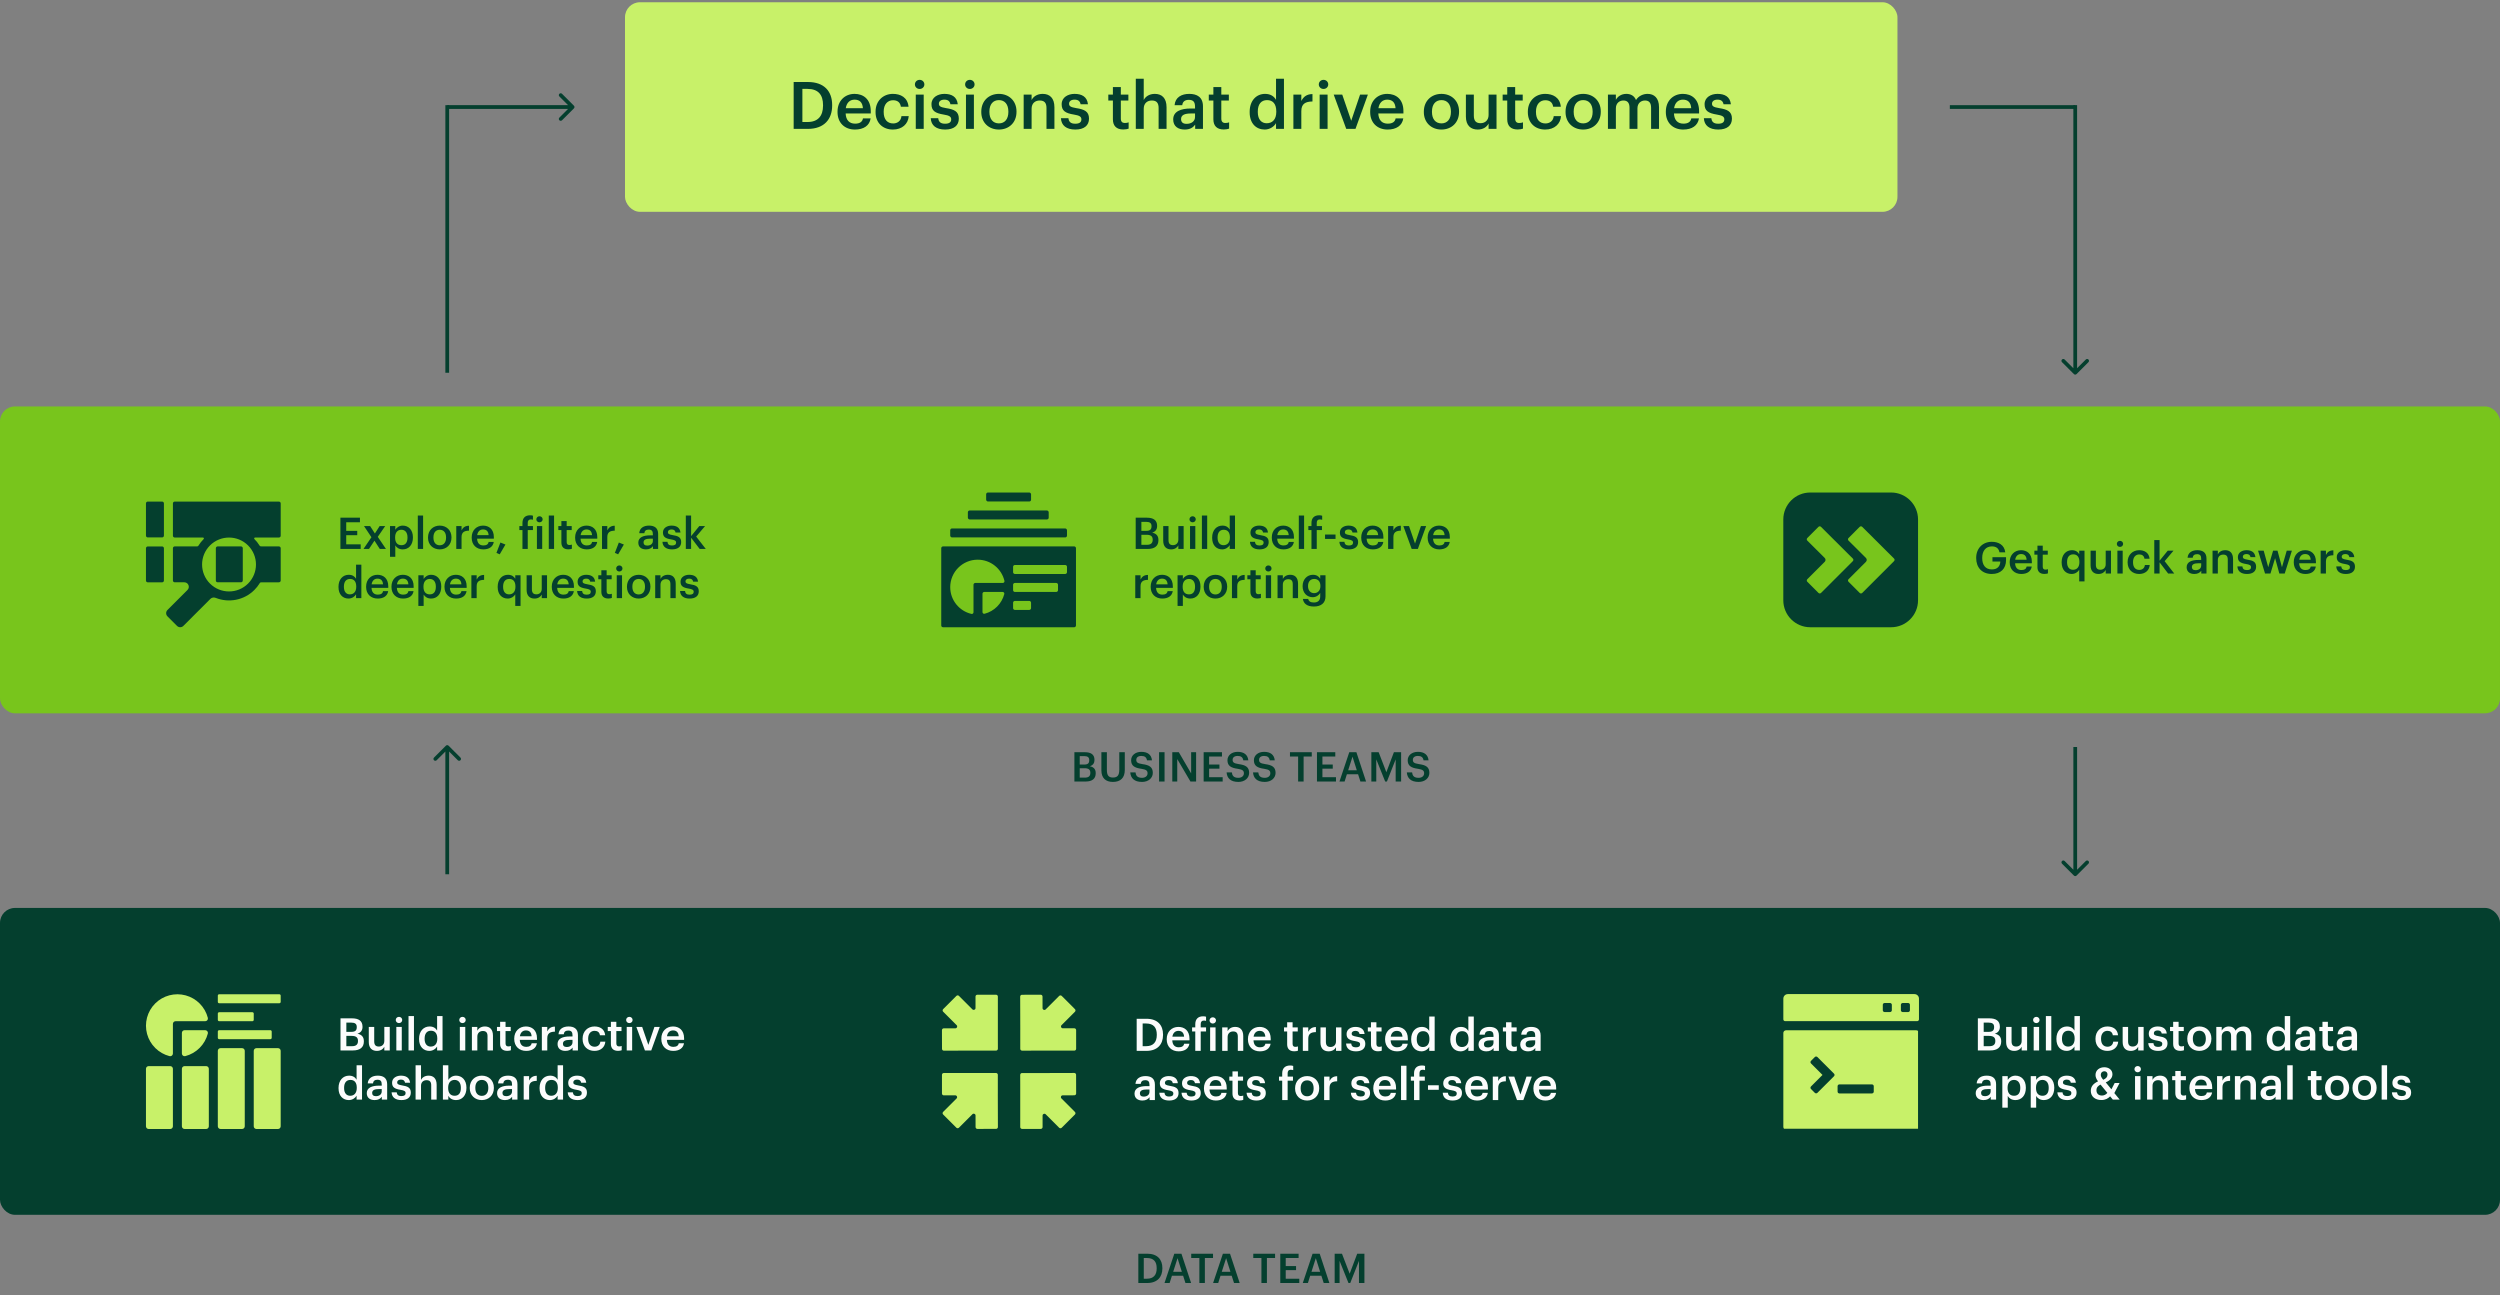 <svg width="915" height="474" viewBox="0 0 915 474" fill="none" xmlns="http://www.w3.org/2000/svg">
<rect x="0" y="0" width="915" height="474" fill="#808080" stroke="none"/>
<rect y="332.304" width="915" height="112.32" rx="5.479" fill="#043F2E"/>
<path d="M164.171 272.92C163.903 272.653 163.47 272.653 163.202 272.92L158.844 277.279C158.576 277.546 158.576 277.98 158.844 278.247C159.111 278.515 159.545 278.515 159.812 278.247L163.687 274.373L167.561 278.247C167.828 278.515 168.262 278.515 168.529 278.247C168.797 277.98 168.797 277.546 168.529 277.279L164.171 272.92ZM163.002 273.404L163.002 319.976L164.371 319.976L164.371 273.404L163.002 273.404Z" fill="#043F2E"/>
<path d="M759.049 320.46C759.316 320.728 759.75 320.728 760.017 320.46L764.376 316.102C764.644 315.834 764.644 315.401 764.376 315.133C764.109 314.866 763.675 314.866 763.407 315.133L759.533 319.008L755.659 315.133C755.391 314.866 754.958 314.866 754.69 315.133C754.423 315.401 754.423 315.834 754.69 316.102L759.049 320.46ZM758.848 273.404L758.848 319.976L760.218 319.976L760.218 273.404L758.848 273.404Z" fill="#043F2E"/>
<path d="M759.047 136.912C759.314 137.18 759.748 137.18 760.016 136.912L764.374 132.554C764.642 132.286 764.642 131.853 764.374 131.585C764.107 131.318 763.673 131.318 763.406 131.585L759.531 135.46L755.657 131.585C755.39 131.318 754.956 131.318 754.688 131.585C754.421 131.853 754.421 132.286 754.688 132.554L759.047 136.912ZM758.846 38.49L758.846 136.428L760.216 136.428L760.216 38.49L758.846 38.49Z" fill="#043F2E"/>
<path d="M713.644 39.175H759.531" stroke="#043F2E" stroke-width="1.37"/>
<path d="M163.687 38.49L163.687 136.428" stroke="#043F2E" stroke-width="1.37"/>
<path d="M210.059 38.691C210.326 38.958 210.326 39.392 210.059 39.659L205.7 44.018C205.432 44.285 204.999 44.285 204.731 44.018C204.464 43.75 204.464 43.316 204.731 43.049L208.606 39.175L204.731 35.3C204.464 35.033 204.464 34.599 204.731 34.332C204.999 34.065 205.432 34.065 205.7 34.332L210.059 38.691ZM209.574 39.86H163.687V38.49H209.574V39.86Z" fill="#043F2E"/>
<rect x="228.75" y="0.822" width="465.719" height="76.707" rx="5.479" fill="#C8F169"/>
<path d="M293.672 44.655V32.535H295.52C299.552 32.535 301.232 34.767 301.232 38.463V38.655C301.232 42.447 299.384 44.655 295.544 44.655H293.672ZM290.48 47.175H295.64C301.664 47.175 304.568 43.623 304.568 38.631V38.415C304.568 33.423 301.664 30.015 295.688 30.015H290.48V47.175ZM312.893 47.415C316.109 47.415 318.245 45.975 318.653 43.335H315.845C315.629 44.559 314.717 45.255 312.965 45.255C310.805 45.255 309.605 43.911 309.509 41.535H318.701V40.695C318.701 36.207 315.893 34.359 312.773 34.359C309.197 34.359 306.533 36.951 306.533 40.839V41.031C306.533 44.991 309.197 47.415 312.893 47.415ZM309.557 39.591C309.845 37.647 311.021 36.471 312.773 36.471C314.573 36.471 315.677 37.431 315.821 39.591H309.557ZM326.79 47.415C330.198 47.415 332.382 45.375 332.598 42.495H329.934C329.766 44.271 328.446 45.183 326.91 45.183C324.774 45.183 323.43 43.743 323.43 41.007V40.815C323.43 38.223 324.846 36.687 326.838 36.687C328.374 36.687 329.478 37.383 329.718 39.063H332.526C332.19 35.607 329.574 34.359 326.79 34.359C323.286 34.359 320.454 36.879 320.454 40.863V41.055C320.454 45.063 323.19 47.415 326.79 47.415ZM335.171 47.175H338.075V34.623H335.171V47.175ZM336.587 32.559C337.547 32.559 338.315 31.839 338.315 30.903C338.315 29.943 337.547 29.223 336.587 29.223C335.627 29.223 334.859 29.943 334.859 30.903C334.859 31.839 335.627 32.559 336.587 32.559ZM345.911 47.415C349.127 47.415 350.927 45.951 350.927 43.407C350.927 40.743 349.175 40.023 346.223 39.567C344.231 39.231 343.631 38.871 343.631 37.959C343.631 37.071 344.375 36.471 345.623 36.471C346.967 36.471 347.615 36.999 347.855 38.151H350.543C350.231 35.319 348.191 34.359 345.623 34.359C343.271 34.359 340.919 35.607 340.919 38.127C340.919 40.479 342.143 41.415 345.455 41.943C347.303 42.255 348.143 42.639 348.143 43.671C348.143 44.727 347.447 45.279 345.887 45.279C344.183 45.279 343.535 44.535 343.391 43.263H340.655C340.775 45.927 342.671 47.415 345.911 47.415ZM353.546 47.175H356.45V34.623H353.546V47.175ZM354.962 32.559C355.922 32.559 356.69 31.839 356.69 30.903C356.69 29.943 355.922 29.223 354.962 29.223C354.002 29.223 353.234 29.943 353.234 30.903C353.234 31.839 354.002 32.559 354.962 32.559ZM365.606 45.159C363.398 45.159 362.126 43.551 362.126 40.983V40.791C362.126 38.199 363.446 36.639 365.606 36.639C367.766 36.639 369.062 38.223 369.062 40.815V40.983C369.062 43.551 367.766 45.159 365.606 45.159ZM365.582 47.415C369.278 47.415 372.038 44.871 372.038 40.959V40.767C372.038 36.927 369.278 34.359 365.606 34.359C361.91 34.359 359.15 36.951 359.15 40.839V41.031C359.15 44.847 361.886 47.415 365.582 47.415ZM374.662 47.175H377.566V39.783C377.566 37.791 378.886 36.783 380.518 36.783C382.246 36.783 383.014 37.647 383.014 39.543V47.175H385.918V39.279C385.918 35.823 384.142 34.359 381.622 34.359C379.558 34.359 378.166 35.391 377.566 36.615V34.623H374.662V47.175ZM393.559 47.415C396.775 47.415 398.575 45.951 398.575 43.407C398.575 40.743 396.823 40.023 393.871 39.567C391.879 39.231 391.279 38.871 391.279 37.959C391.279 37.071 392.023 36.471 393.271 36.471C394.615 36.471 395.263 36.999 395.503 38.151H398.191C397.879 35.319 395.839 34.359 393.271 34.359C390.919 34.359 388.567 35.607 388.567 38.127C388.567 40.479 389.791 41.415 393.103 41.943C394.951 42.255 395.791 42.639 395.791 43.671C395.791 44.727 395.095 45.279 393.535 45.279C391.831 45.279 391.183 44.535 391.039 43.263H388.303C388.423 45.927 390.319 47.415 393.559 47.415ZM411.113 47.391C412.001 47.391 412.625 47.247 413.081 47.079V44.775C412.673 44.943 412.241 45.015 411.665 45.015C410.753 45.015 410.225 44.511 410.225 43.407V36.807H412.985V34.623H410.225V31.863H407.321V34.623H405.641V36.807H407.321V43.671C407.321 46.047 408.617 47.391 411.113 47.391ZM415.701 47.175H418.605V39.783C418.605 37.791 419.925 36.783 421.557 36.783C423.285 36.783 424.053 37.647 424.053 39.543V47.175H426.957V39.279C426.957 35.823 425.181 34.359 422.661 34.359C420.597 34.359 419.205 35.391 418.605 36.615V28.815H415.701V47.175ZM433.59 47.415C435.51 47.415 436.614 46.719 437.43 45.639V47.175H440.286V38.943C440.286 35.511 438.078 34.359 435.27 34.359C432.462 34.359 430.134 35.583 429.894 38.511H432.702C432.846 37.263 433.59 36.543 435.102 36.543C436.806 36.543 437.382 37.383 437.382 39.063V39.711H435.822C432.222 39.711 429.39 40.767 429.39 43.695C429.39 46.311 431.286 47.415 433.59 47.415ZM434.286 45.327C432.846 45.327 432.27 44.631 432.27 43.575C432.27 42.039 433.686 41.535 435.894 41.535H437.382V42.783C437.382 44.391 436.062 45.327 434.286 45.327ZM447.887 47.391C448.775 47.391 449.399 47.247 449.855 47.079V44.775C449.447 44.943 449.015 45.015 448.439 45.015C447.527 45.015 446.999 44.511 446.999 43.407V36.807H449.759V34.623H446.999V31.863H444.095V34.623H442.415V36.807H444.095V43.671C444.095 46.047 445.391 47.391 447.887 47.391ZM462.897 47.415C464.745 47.415 466.353 46.311 467.025 45.063V47.175H469.929V28.815H467.025V36.543C466.329 35.295 465.057 34.359 463.017 34.359C459.753 34.359 457.377 36.903 457.377 40.911V41.103C457.377 45.183 459.753 47.415 462.897 47.415ZM463.617 45.111C461.745 45.111 460.353 43.791 460.353 41.031V40.839C460.353 38.127 461.601 36.639 463.737 36.639C465.849 36.639 467.121 38.007 467.121 40.767V40.959C467.121 43.767 465.633 45.111 463.617 45.111ZM473.38 47.175H476.284V40.647C476.284 37.983 477.82 37.167 480.364 37.143V34.431C478.252 34.455 477.076 35.391 476.284 36.975V34.623H473.38V47.175ZM482.991 47.175H485.895V34.623H482.991V47.175ZM484.407 32.559C485.367 32.559 486.135 31.839 486.135 30.903C486.135 29.943 485.367 29.223 484.407 29.223C483.447 29.223 482.679 29.943 482.679 30.903C482.679 31.839 483.447 32.559 484.407 32.559ZM492.723 47.175H496.107L500.643 34.623H497.787L494.547 44.199L491.259 34.623H488.139L492.723 47.175ZM507.846 47.415C511.062 47.415 513.198 45.975 513.606 43.335H510.798C510.582 44.559 509.67 45.255 507.918 45.255C505.758 45.255 504.558 43.911 504.462 41.535H513.654V40.695C513.654 36.207 510.846 34.359 507.726 34.359C504.15 34.359 501.486 36.951 501.486 40.839V41.031C501.486 44.991 504.15 47.415 507.846 47.415ZM504.51 39.591C504.798 37.647 505.974 36.471 507.726 36.471C509.526 36.471 510.63 37.431 510.774 39.591H504.51ZM527.582 45.159C525.374 45.159 524.102 43.551 524.102 40.983V40.791C524.102 38.199 525.422 36.639 527.582 36.639C529.742 36.639 531.038 38.223 531.038 40.815V40.983C531.038 43.551 529.742 45.159 527.582 45.159ZM527.558 47.415C531.254 47.415 534.014 44.871 534.014 40.959V40.767C534.014 36.927 531.254 34.359 527.582 34.359C523.886 34.359 521.126 36.951 521.126 40.839V41.031C521.126 44.847 523.862 47.415 527.558 47.415ZM540.838 47.415C542.878 47.415 544.198 46.431 544.822 45.207V47.175H547.726V34.623H544.822V42.087C544.822 44.079 543.454 45.087 541.894 45.087C540.214 45.087 539.422 44.223 539.422 42.327V34.623H536.518V42.663C536.518 45.999 538.366 47.415 540.838 47.415ZM555.441 47.391C556.329 47.391 556.953 47.247 557.409 47.079V44.775C557.001 44.943 556.569 45.015 555.993 45.015C555.081 45.015 554.553 44.511 554.553 43.407V36.807H557.313V34.623H554.553V31.863H551.649V34.623H549.969V36.807H551.649V43.671C551.649 46.047 552.945 47.391 555.441 47.391ZM565.525 47.415C568.933 47.415 571.117 45.375 571.333 42.495H568.669C568.501 44.271 567.181 45.183 565.645 45.183C563.509 45.183 562.165 43.743 562.165 41.007V40.815C562.165 38.223 563.581 36.687 565.573 36.687C567.109 36.687 568.213 37.383 568.453 39.063H571.261C570.925 35.607 568.309 34.359 565.525 34.359C562.021 34.359 559.189 36.879 559.189 40.863V41.055C559.189 45.063 561.925 47.415 565.525 47.415ZM579.449 45.159C577.241 45.159 575.969 43.551 575.969 40.983V40.791C575.969 38.199 577.289 36.639 579.449 36.639C581.609 36.639 582.905 38.223 582.905 40.815V40.983C582.905 43.551 581.609 45.159 579.449 45.159ZM579.425 47.415C583.121 47.415 585.881 44.871 585.881 40.959V40.767C585.881 36.927 583.121 34.359 579.449 34.359C575.753 34.359 572.993 36.951 572.993 40.839V41.031C572.993 44.847 575.729 47.415 579.425 47.415ZM588.505 47.175H591.409V39.663C591.409 37.743 592.729 36.783 594.169 36.783C595.585 36.783 596.401 37.575 596.401 39.423V47.175H599.305V39.663C599.305 37.743 600.625 36.783 602.065 36.783C603.505 36.783 604.297 37.575 604.297 39.423V47.175H607.201V39.231C607.201 35.775 605.329 34.359 603.025 34.359C601.465 34.359 599.737 35.055 598.777 36.615C598.153 35.055 596.857 34.359 595.225 34.359C593.377 34.359 592.009 35.367 591.409 36.543V34.623H588.505V47.175ZM616.057 47.415C619.273 47.415 621.409 45.975 621.817 43.335H619.009C618.793 44.559 617.881 45.255 616.129 45.255C613.969 45.255 612.769 43.911 612.673 41.535H621.865V40.695C621.865 36.207 619.057 34.359 615.937 34.359C612.361 34.359 609.697 36.951 609.697 40.839V41.031C609.697 44.991 612.361 47.415 616.057 47.415ZM612.721 39.591C613.009 37.647 614.185 36.471 615.937 36.471C617.737 36.471 618.841 37.431 618.985 39.591H612.721ZM628.872 47.415C632.088 47.415 633.888 45.951 633.888 43.407C633.888 40.743 632.136 40.023 629.184 39.567C627.192 39.231 626.592 38.871 626.592 37.959C626.592 37.071 627.336 36.471 628.584 36.471C629.928 36.471 630.576 36.999 630.816 38.151H633.504C633.192 35.319 631.152 34.359 628.584 34.359C626.232 34.359 623.88 35.607 623.88 38.127C623.88 40.479 625.104 41.415 628.416 41.943C630.264 42.255 631.104 42.639 631.104 43.671C631.104 44.727 630.408 45.279 628.848 45.279C627.144 45.279 626.496 44.535 626.352 43.263H623.616C623.736 45.927 625.632 47.415 628.872 47.415Z" fill="#043F2E"/>
<rect y="148.756" width="915" height="112.32" rx="5.479" fill="#78C51C"/>
<g clip-path="url(#clip0_587_1774)">
<path fill-rule="evenodd" clip-rule="evenodd" d="M63.945 183.585C63.582 183.585 63.288 183.879 63.288 184.242L63.288 196.077C63.288 196.44 63.582 196.735 63.945 196.735L74.297 196.735C74.59 196.735 74.733 197.103 74.525 197.31C73.766 198.07 73.119 198.899 72.584 199.778C72.484 199.942 72.266 199.988 72.074 199.988L63.945 199.988C63.582 199.988 63.287 200.282 63.287 200.646V212.464C63.287 212.827 63.582 213.121 63.945 213.121L67.459 213.121C68.923 213.121 69.657 214.892 68.621 215.927L61.29 223.258C60.648 223.9 60.648 224.941 61.29 225.582L64.788 229.08C65.43 229.722 66.471 229.722 67.113 229.08L77.017 219.176C77.52 218.673 78.287 218.561 78.948 218.825C83.682 220.711 89.29 219.739 93.122 215.907C93.901 215.127 94.562 214.274 95.105 213.37C95.232 213.159 95.539 213.122 95.785 213.122L102.079 213.122C102.442 213.122 102.737 212.827 102.737 212.464L102.737 200.646C102.737 200.283 102.442 199.989 102.079 199.989L95.785 199.989C95.519 199.989 95.175 199.959 95.036 199.733C94.507 198.871 93.869 198.057 93.122 197.31C92.915 197.103 93.057 196.735 93.35 196.735L102.079 196.735C102.442 196.735 102.737 196.44 102.737 196.077L102.737 184.242C102.737 183.879 102.442 183.585 102.079 183.585L63.945 183.585ZM90.797 213.582C86.946 217.434 80.701 217.434 76.85 213.582C72.999 209.731 72.999 203.486 76.85 199.635C80.701 195.783 86.946 195.783 90.797 199.635C94.649 203.486 94.649 209.731 90.797 213.582ZM53.422 200.659C53.422 200.296 53.716 200.002 54.079 200.002L59.339 200.002C59.702 200.002 59.996 200.296 59.996 200.659L59.996 212.477C59.996 212.84 59.702 213.135 59.339 213.135L54.079 213.135C53.716 213.135 53.422 212.84 53.422 212.477L53.422 200.659ZM78.998 200.646C78.998 200.282 79.292 199.988 79.655 199.988L88.203 199.988C88.566 199.988 88.86 200.282 88.86 200.646V212.464C88.86 212.827 88.566 213.121 88.203 213.121L79.655 213.121C79.292 213.121 78.998 212.827 78.998 212.464L78.998 200.646ZM54.079 183.581C53.716 183.581 53.422 183.875 53.422 184.239L53.422 196.04C53.422 196.403 53.716 196.698 54.079 196.698L59.339 196.698C59.702 196.698 59.996 196.403 59.996 196.04L59.996 184.239C59.996 183.875 59.702 183.581 59.339 183.581L54.079 183.581Z" fill="#043F2E"/>
</g>
<path d="M124.59 200.916H132.014V199.236H126.718V195.892H130.75V194.292H126.718V191.156H131.742V189.476H124.59V200.916ZM133.036 200.916H135.052L137.052 197.892L139.004 200.916H141.26L138.268 196.484L140.972 192.548H138.94L137.212 195.252L135.468 192.548H133.228L135.948 196.628L133.036 200.916ZM142.743 203.78H144.679V199.604C145.127 200.42 146.087 201.076 147.415 201.076C149.575 201.076 151.127 199.444 151.127 196.756V196.628C151.127 193.924 149.511 192.372 147.415 192.372C146.183 192.372 145.143 193.092 144.679 193.892V192.548H142.743V203.78ZM146.935 199.54C145.527 199.54 144.615 198.66 144.615 196.788V196.66C144.615 194.804 145.575 193.892 146.919 193.892C148.183 193.892 149.143 194.804 149.143 196.66V196.788C149.143 198.58 148.359 199.54 146.935 199.54ZM152.916 200.916H154.852V188.676H152.916V200.916ZM160.956 199.572C159.484 199.572 158.636 198.5 158.636 196.788V196.66C158.636 194.932 159.516 193.892 160.956 193.892C162.396 193.892 163.26 194.948 163.26 196.676V196.788C163.26 198.5 162.396 199.572 160.956 199.572ZM160.94 201.076C163.404 201.076 165.244 199.38 165.244 196.772V196.644C165.244 194.084 163.404 192.372 160.956 192.372C158.492 192.372 156.652 194.1 156.652 196.692V196.82C156.652 199.364 158.476 201.076 160.94 201.076ZM166.993 200.916H168.929V196.564C168.929 194.788 169.953 194.244 171.649 194.228V192.42C170.241 192.436 169.457 193.06 168.929 194.116V192.548H166.993V200.916ZM176.876 201.076C179.02 201.076 180.444 200.116 180.716 198.356H178.844C178.7 199.172 178.092 199.636 176.924 199.636C175.484 199.636 174.684 198.74 174.62 197.156H180.748V196.596C180.748 193.604 178.876 192.372 176.796 192.372C174.412 192.372 172.636 194.1 172.636 196.692V196.82C172.636 199.46 174.412 201.076 176.876 201.076ZM174.652 195.86C174.844 194.564 175.628 193.78 176.796 193.78C177.996 193.78 178.732 194.42 178.828 195.86H174.652ZM182.895 202.884L184.991 199.3L183.151 198.564L181.695 202.356L182.895 202.884ZM191.219 200.916H193.155V194.004H195.059V192.548H193.155V191.348C193.155 190.628 193.475 190.116 194.243 190.116C194.595 190.116 194.835 190.148 195.059 190.244V188.74C194.755 188.644 194.483 188.596 194.003 188.596C192.227 188.596 191.219 189.588 191.219 191.428V192.548H190.083V194.004H191.219V200.916ZM196.51 200.916H198.446V192.548H196.51V200.916ZM197.454 191.172C198.094 191.172 198.606 190.692 198.606 190.068C198.606 189.428 198.094 188.948 197.454 188.948C196.814 188.948 196.302 189.428 196.302 190.068C196.302 190.692 196.814 191.172 197.454 191.172ZM200.853 200.916H202.789V188.676H200.853V200.916ZM207.997 201.06C208.589 201.06 209.005 200.964 209.309 200.852V199.316C209.037 199.428 208.749 199.476 208.365 199.476C207.757 199.476 207.405 199.14 207.405 198.404V194.004H209.245V192.548H207.405V190.708H205.469V192.548H204.349V194.004H205.469V198.58C205.469 200.164 206.333 201.06 207.997 201.06ZM214.735 201.076C216.879 201.076 218.303 200.116 218.575 198.356H216.703C216.559 199.172 215.951 199.636 214.783 199.636C213.343 199.636 212.543 198.74 212.479 197.156H218.607V196.596C218.607 193.604 216.735 192.372 214.655 192.372C212.271 192.372 210.495 194.1 210.495 196.692V196.82C210.495 199.46 212.271 201.076 214.735 201.076ZM212.511 195.86C212.703 194.564 213.487 193.78 214.655 193.78C215.855 193.78 216.591 194.42 216.687 195.86H212.511ZM220.337 200.916H222.273V196.564C222.273 194.788 223.297 194.244 224.993 194.228V192.42C223.585 192.436 222.801 193.06 222.273 194.116V192.548H220.337V200.916ZM226.239 202.884L228.335 199.3L226.495 198.564L225.039 202.356L226.239 202.884ZM236.419 201.076C237.699 201.076 238.435 200.612 238.979 199.892V200.916H240.883V195.428C240.883 193.14 239.411 192.372 237.539 192.372C235.667 192.372 234.115 193.188 233.955 195.14H235.827C235.923 194.308 236.419 193.828 237.427 193.828C238.563 193.828 238.947 194.388 238.947 195.508V195.94H237.907C235.507 195.94 233.619 196.644 233.619 198.596C233.619 200.34 234.883 201.076 236.419 201.076ZM236.883 199.684C235.923 199.684 235.539 199.22 235.539 198.516C235.539 197.492 236.483 197.156 237.955 197.156H238.947V197.988C238.947 199.06 238.067 199.684 236.883 199.684ZM245.966 201.076C248.11 201.076 249.31 200.1 249.31 198.404C249.31 196.628 248.142 196.148 246.174 195.844C244.846 195.62 244.446 195.38 244.446 194.772C244.446 194.18 244.942 193.78 245.774 193.78C246.67 193.78 247.102 194.132 247.262 194.9H249.054C248.846 193.012 247.486 192.372 245.774 192.372C244.206 192.372 242.638 193.204 242.638 194.884C242.638 196.452 243.454 197.076 245.662 197.428C246.894 197.636 247.454 197.892 247.454 198.58C247.454 199.284 246.99 199.652 245.95 199.652C244.814 199.652 244.382 199.156 244.286 198.308H242.462C242.542 200.084 243.806 201.076 245.966 201.076ZM251.008 200.916H252.944V196.804L256.08 200.916H258.32L254.8 196.388L258.048 192.548H255.936L252.944 196.228V188.676H251.008V200.916ZM127.566 219.076C128.798 219.076 129.87 218.34 130.318 217.508V218.916H132.254V206.676H130.318V211.828C129.854 210.996 129.006 210.372 127.646 210.372C125.47 210.372 123.886 212.068 123.886 214.74V214.868C123.886 217.588 125.47 219.076 127.566 219.076ZM128.046 217.54C126.798 217.54 125.87 216.66 125.87 214.82V214.692C125.87 212.884 126.702 211.892 128.126 211.892C129.534 211.892 130.382 212.804 130.382 214.644V214.772C130.382 216.644 129.39 217.54 128.046 217.54ZM138.235 219.076C140.379 219.076 141.803 218.116 142.075 216.356H140.203C140.059 217.172 139.451 217.636 138.283 217.636C136.843 217.636 136.043 216.74 135.979 215.156H142.107V214.596C142.107 211.604 140.235 210.372 138.155 210.372C135.771 210.372 133.995 212.1 133.995 214.692V214.82C133.995 217.46 135.771 219.076 138.235 219.076ZM136.011 213.86C136.203 212.564 136.987 211.78 138.155 211.78C139.355 211.78 140.091 212.42 140.187 213.86H136.011ZM147.517 219.076C149.661 219.076 151.085 218.116 151.357 216.356H149.485C149.341 217.172 148.733 217.636 147.565 217.636C146.125 217.636 145.325 216.74 145.261 215.156H151.389V214.596C151.389 211.604 149.517 210.372 147.437 210.372C145.053 210.372 143.277 212.1 143.277 214.692V214.82C143.277 217.46 145.053 219.076 147.517 219.076ZM145.293 213.86C145.485 212.564 146.269 211.78 147.437 211.78C148.637 211.78 149.373 212.42 149.469 213.86H145.293ZM153.118 221.78H155.054V217.604C155.502 218.42 156.462 219.076 157.79 219.076C159.95 219.076 161.502 217.444 161.502 214.756V214.628C161.502 211.924 159.886 210.372 157.79 210.372C156.558 210.372 155.518 211.092 155.054 211.892V210.548H153.118V221.78ZM157.31 217.54C155.902 217.54 154.99 216.66 154.99 214.788V214.66C154.99 212.804 155.95 211.892 157.294 211.892C158.558 211.892 159.518 212.804 159.518 214.66V214.788C159.518 216.58 158.734 217.54 157.31 217.54ZM166.923 219.076C169.067 219.076 170.491 218.116 170.763 216.356H168.891C168.747 217.172 168.139 217.636 166.971 217.636C165.531 217.636 164.731 216.74 164.667 215.156H170.795V214.596C170.795 211.604 168.923 210.372 166.843 210.372C164.459 210.372 162.683 212.1 162.683 214.692V214.82C162.683 217.46 164.459 219.076 166.923 219.076ZM164.699 213.86C164.891 212.564 165.675 211.78 166.843 211.78C168.043 211.78 168.779 212.42 168.875 213.86H164.699ZM172.524 218.916H174.46V214.564C174.46 212.788 175.484 212.244 177.18 212.228V210.42C175.772 210.436 174.988 211.06 174.46 212.116V210.548H172.524V218.916ZM188.584 221.78H190.52V210.548H188.584V211.828C188.12 210.996 187.272 210.372 185.912 210.372C183.736 210.372 182.152 212.068 182.152 214.74V214.868C182.152 217.588 183.736 219.076 185.832 219.076C187.064 219.076 188.136 218.34 188.584 217.54V221.78ZM186.312 217.54C185.064 217.54 184.136 216.66 184.136 214.82V214.692C184.136 212.884 184.968 211.892 186.392 211.892C187.8 211.892 188.648 212.804 188.648 214.644V214.772C188.648 216.644 187.656 217.54 186.312 217.54ZM195.621 219.076C196.981 219.076 197.861 218.42 198.277 217.604V218.916H200.213V210.548H198.277V215.524C198.277 216.852 197.365 217.524 196.325 217.524C195.205 217.524 194.677 216.948 194.677 215.684V210.548H192.741V215.908C192.741 218.132 193.973 219.076 195.621 219.076ZM206.188 219.076C208.332 219.076 209.756 218.116 210.028 216.356H208.156C208.012 217.172 207.404 217.636 206.236 217.636C204.796 217.636 203.996 216.74 203.932 215.156H210.06V214.596C210.06 211.604 208.188 210.372 206.108 210.372C203.724 210.372 201.948 212.1 201.948 214.692V214.82C201.948 217.46 203.724 219.076 206.188 219.076ZM203.964 213.86C204.156 212.564 204.94 211.78 206.108 211.78C207.308 211.78 208.044 212.42 208.14 213.86H203.964ZM214.732 219.076C216.876 219.076 218.076 218.1 218.076 216.404C218.076 214.628 216.908 214.148 214.94 213.844C213.612 213.62 213.212 213.38 213.212 212.772C213.212 212.18 213.708 211.78 214.54 211.78C215.436 211.78 215.868 212.132 216.028 212.9H217.82C217.612 211.012 216.252 210.372 214.54 210.372C212.972 210.372 211.404 211.204 211.404 212.884C211.404 214.452 212.22 215.076 214.428 215.428C215.66 215.636 216.22 215.892 216.22 216.58C216.22 217.284 215.756 217.652 214.716 217.652C213.58 217.652 213.148 217.156 213.052 216.308H211.228C211.308 218.084 212.572 219.076 214.732 219.076ZM222.622 219.06C223.214 219.06 223.63 218.964 223.934 218.852V217.316C223.662 217.428 223.374 217.476 222.99 217.476C222.382 217.476 222.03 217.14 222.03 216.404V212.004H223.87V210.548H222.03V208.708H220.094V210.548H218.974V212.004H220.094V216.58C220.094 218.164 220.958 219.06 222.622 219.06ZM225.728 218.916H227.664V210.548H225.728V218.916ZM226.672 209.172C227.312 209.172 227.824 208.692 227.824 208.068C227.824 207.428 227.312 206.948 226.672 206.948C226.032 206.948 225.52 207.428 225.52 208.068C225.52 208.692 226.032 209.172 226.672 209.172ZM233.768 217.572C232.296 217.572 231.448 216.5 231.448 214.788V214.66C231.448 212.932 232.328 211.892 233.768 211.892C235.208 211.892 236.072 212.948 236.072 214.676V214.788C236.072 216.5 235.208 217.572 233.768 217.572ZM233.752 219.076C236.216 219.076 238.056 217.38 238.056 214.772V214.644C238.056 212.084 236.216 210.372 233.768 210.372C231.304 210.372 229.464 212.1 229.464 214.692V214.82C229.464 217.364 231.288 219.076 233.752 219.076ZM239.805 218.916H241.741V213.988C241.741 212.66 242.621 211.988 243.709 211.988C244.861 211.988 245.373 212.564 245.373 213.828V218.916H247.309V213.652C247.309 211.348 246.125 210.372 244.445 210.372C243.069 210.372 242.141 211.06 241.741 211.876V210.548H239.805V218.916ZM252.404 219.076C254.548 219.076 255.748 218.1 255.748 216.404C255.748 214.628 254.58 214.148 252.612 213.844C251.284 213.62 250.884 213.38 250.884 212.772C250.884 212.18 251.38 211.78 252.212 211.78C253.108 211.78 253.54 212.132 253.7 212.9H255.492C255.284 211.012 253.924 210.372 252.212 210.372C250.644 210.372 249.076 211.204 249.076 212.884C249.076 214.452 249.892 215.076 252.1 215.428C253.332 215.636 253.892 215.892 253.892 216.58C253.892 217.284 253.428 217.652 252.388 217.652C251.252 217.652 250.82 217.156 250.724 216.308H248.9C248.98 218.084 250.244 219.076 252.404 219.076Z" fill="#043F2E"/>
<g clip-path="url(#clip1_587_1774)">
<g clip-path="url(#clip2_587_1774)">
<path d="M54.407 413.211H62.297C62.842 413.211 63.283 412.769 63.283 412.225V391.185C63.283 390.641 62.842 390.199 62.297 390.199H54.407C53.862 390.199 53.421 390.641 53.421 391.185V412.225C53.421 412.769 53.862 413.211 54.407 413.211Z" fill="#C8F169"/>
<path d="M67.557 413.211H75.446C75.991 413.211 76.433 412.769 76.433 412.225V391.185C76.433 390.641 75.991 390.199 75.446 390.199H67.557C67.012 390.199 66.57 390.641 66.57 391.185V412.225C66.57 412.769 67.012 413.211 67.557 413.211Z" fill="#C8F169"/>
<path d="M80.707 413.211H88.597C89.141 413.211 89.583 412.769 89.583 412.225V384.61C89.583 384.066 89.141 383.624 88.597 383.624H80.707C80.162 383.624 79.721 384.066 79.721 384.61V412.225C79.721 412.769 80.162 413.211 80.707 413.211Z" fill="#C8F169"/>
<path d="M93.856 413.211H101.746C102.291 413.211 102.732 412.769 102.732 412.225V384.61C102.732 384.066 102.291 383.624 101.746 383.624H93.856C93.312 383.624 92.87 384.066 92.87 384.61V412.225C92.87 412.769 93.312 413.211 93.856 413.211Z" fill="#C8F169"/>
<path d="M63.283 377.049V374.748C63.283 374.487 63.387 374.236 63.572 374.051C63.757 373.866 64.008 373.762 64.27 373.762H75.113C75.264 373.762 75.413 373.727 75.549 373.66C75.684 373.594 75.803 373.497 75.895 373.377C75.987 373.257 76.051 373.118 76.081 372.969C76.111 372.821 76.106 372.668 76.068 372.522C75.559 370.559 74.541 368.765 73.116 367.323C71.691 365.88 69.91 364.84 67.954 364.307C65.997 363.774 63.934 363.768 61.975 364.288C60.015 364.809 58.228 365.839 56.794 367.272C55.36 368.706 54.331 370.493 53.81 372.453C53.289 374.413 53.295 376.475 53.828 378.432C54.361 380.388 55.401 382.169 56.844 383.594C58.287 385.019 60.08 386.038 62.043 386.546C62.19 386.585 62.343 386.589 62.491 386.56C62.639 386.53 62.779 386.466 62.898 386.374C63.018 386.282 63.115 386.163 63.182 386.027C63.249 385.892 63.283 385.742 63.283 385.591V377.049Z" fill="#C8F169"/>
<path d="M66.57 378.036V385.591C66.57 385.742 66.605 385.891 66.672 386.027C66.739 386.162 66.835 386.281 66.955 386.373C67.075 386.465 67.214 386.529 67.362 386.559C67.51 386.589 67.662 386.585 67.809 386.546C69.796 386.03 71.61 384.993 73.062 383.541C74.514 382.089 75.551 380.275 76.067 378.288C76.105 378.142 76.109 377.989 76.079 377.841C76.049 377.693 75.985 377.554 75.893 377.435C75.801 377.315 75.683 377.218 75.547 377.152C75.412 377.085 75.263 377.05 75.112 377.049H67.556C67.427 377.049 67.299 377.075 67.179 377.124C67.059 377.174 66.951 377.247 66.859 377.338C66.768 377.43 66.695 377.538 66.645 377.658C66.596 377.778 66.57 377.906 66.57 378.036Z" fill="#C8F169"/>
<path d="M102.24 363.9H80.214C79.942 363.9 79.721 364.121 79.721 364.393V366.694C79.721 366.967 79.942 367.187 80.214 367.187H102.24C102.512 367.187 102.733 366.967 102.733 366.694V364.393C102.733 364.121 102.512 363.9 102.24 363.9Z" fill="#C8F169"/>
<path d="M92.377 370.475H80.214C79.942 370.475 79.721 370.695 79.721 370.968V373.269C79.721 373.541 79.942 373.762 80.214 373.762H92.377C92.65 373.762 92.87 373.541 92.87 373.269V370.968C92.87 370.695 92.65 370.475 92.377 370.475Z" fill="#C8F169"/>
<path d="M98.952 377.049H80.214C79.942 377.049 79.721 377.27 79.721 377.542V379.844C79.721 380.116 79.942 380.337 80.214 380.337H98.952C99.225 380.337 99.445 380.116 99.445 379.844V377.542C99.445 377.27 99.225 377.049 98.952 377.049Z" fill="#C8F169"/>
</g>
</g>
<path d="M124.626 384.464H129.146C131.727 384.464 133.173 383.363 133.173 381.177V381.111C133.173 379.55 132.417 378.678 130.823 378.333C132.154 377.922 132.68 377.002 132.68 375.835V375.769C132.68 373.632 131.25 372.712 128.834 372.712H124.626V384.464ZM126.763 382.903V379.139H128.735C130.346 379.139 131.02 379.747 131.02 380.963V381.029C131.02 382.245 130.346 382.903 128.883 382.903H126.763ZM126.763 377.659V374.273H128.538C129.935 374.273 130.576 374.75 130.576 375.868V375.933C130.576 377.133 130.018 377.659 128.571 377.659H126.763ZM137.933 384.629C139.33 384.629 140.234 383.955 140.661 383.117V384.464H142.65V375.868H140.661V380.98C140.661 382.344 139.724 383.034 138.656 383.034C137.505 383.034 136.963 382.443 136.963 381.144V375.868H134.974V381.374C134.974 383.659 136.24 384.629 137.933 384.629ZM145.058 384.464H147.046V375.868H145.058V384.464ZM146.027 374.454C146.685 374.454 147.211 373.961 147.211 373.32C147.211 372.662 146.685 372.169 146.027 372.169C145.37 372.169 144.844 372.662 144.844 373.32C144.844 373.961 145.37 374.454 146.027 374.454ZM149.52 384.464H151.509V371.89H149.52V384.464ZM157.155 384.629C158.42 384.629 159.522 383.873 159.982 383.018V384.464H161.971V371.89H159.982V377.183C159.505 376.328 158.634 375.687 157.237 375.687C155.001 375.687 153.374 377.429 153.374 380.174V380.306C153.374 383.1 155.001 384.629 157.155 384.629ZM157.648 383.051C156.366 383.051 155.412 382.147 155.412 380.256V380.125C155.412 378.268 156.267 377.248 157.73 377.248C159.176 377.248 160.048 378.185 160.048 380.076V380.207C160.048 382.13 159.029 383.051 157.648 383.051ZM168.301 384.464H170.29V375.868H168.301V384.464ZM169.27 374.454C169.928 374.454 170.454 373.961 170.454 373.32C170.454 372.662 169.928 372.169 169.27 372.169C168.613 372.169 168.087 372.662 168.087 373.32C168.087 373.961 168.613 374.454 169.27 374.454ZM172.714 384.464H174.703V379.402C174.703 378.037 175.607 377.347 176.724 377.347C177.908 377.347 178.434 377.939 178.434 379.237V384.464H180.423V379.057C180.423 376.69 179.206 375.687 177.481 375.687C176.067 375.687 175.114 376.394 174.703 377.232V375.868H172.714V384.464ZM185.64 384.612C186.248 384.612 186.675 384.514 186.988 384.399V382.821C186.708 382.936 186.412 382.985 186.018 382.985C185.393 382.985 185.032 382.64 185.032 381.884V377.364H186.922V375.868H185.032V373.977H183.043V375.868H181.892V377.364H183.043V382.065C183.043 383.692 183.93 384.612 185.64 384.612ZM192.562 384.629C194.765 384.629 196.228 383.642 196.507 381.834H194.584C194.436 382.673 193.811 383.149 192.612 383.149C191.132 383.149 190.31 382.229 190.245 380.602H196.54V380.026C196.54 376.953 194.617 375.687 192.48 375.687C190.031 375.687 188.206 377.462 188.206 380.125V380.256C188.206 382.969 190.031 384.629 192.562 384.629ZM190.277 379.27C190.475 377.939 191.28 377.133 192.48 377.133C193.713 377.133 194.469 377.791 194.568 379.27H190.277ZM198.316 384.464H200.305V379.993C200.305 378.169 201.357 377.61 203.1 377.594V375.736C201.653 375.753 200.848 376.394 200.305 377.479V375.868H198.316V384.464ZM206.941 384.629C208.256 384.629 209.012 384.152 209.571 383.412V384.464H211.527V378.826C211.527 376.476 210.015 375.687 208.092 375.687C206.168 375.687 204.574 376.525 204.41 378.531H206.333C206.431 377.676 206.941 377.183 207.977 377.183C209.144 377.183 209.538 377.758 209.538 378.909V379.352H208.47C206.004 379.352 204.064 380.076 204.064 382.081C204.064 383.873 205.363 384.629 206.941 384.629ZM207.418 383.199C206.431 383.199 206.037 382.722 206.037 381.999C206.037 380.947 207.007 380.602 208.519 380.602H209.538V381.456C209.538 382.558 208.634 383.199 207.418 383.199ZM217.571 384.629C219.905 384.629 221.401 383.232 221.548 381.259H219.724C219.609 382.475 218.705 383.1 217.653 383.1C216.19 383.1 215.269 382.114 215.269 380.24V380.109C215.269 378.333 216.239 377.281 217.604 377.281C218.656 377.281 219.412 377.758 219.576 378.909H221.499C221.269 376.542 219.477 375.687 217.571 375.687C215.171 375.687 213.231 377.413 213.231 380.141V380.273C213.231 383.018 215.105 384.629 217.571 384.629ZM226.187 384.612C226.795 384.612 227.222 384.514 227.535 384.399V382.821C227.255 382.936 226.959 382.985 226.565 382.985C225.94 382.985 225.579 382.64 225.579 381.884V377.364H227.469V375.868H225.579V373.977H223.59V375.868H222.439V377.364H223.59V382.065C223.59 383.692 224.477 384.612 226.187 384.612ZM229.378 384.464H231.367V375.868H229.378V384.464ZM230.348 374.454C231.005 374.454 231.531 373.961 231.531 373.32C231.531 372.662 231.005 372.169 230.348 372.169C229.69 372.169 229.164 372.662 229.164 373.32C229.164 373.961 229.69 374.454 230.348 374.454ZM236.043 384.464H238.361L241.467 375.868H239.511L237.292 382.426L235.04 375.868H232.904L236.043 384.464ZM246.4 384.629C248.603 384.629 250.066 383.642 250.345 381.834H248.422C248.274 382.673 247.649 383.149 246.45 383.149C244.97 383.149 244.148 382.229 244.083 380.602H250.378V380.026C250.378 376.953 248.455 375.687 246.318 375.687C243.869 375.687 242.044 377.462 242.044 380.125V380.256C242.044 382.969 243.869 384.629 246.4 384.629ZM244.115 379.27C244.313 377.939 245.118 377.133 246.318 377.133C247.551 377.133 248.307 377.791 248.406 379.27H244.115ZM127.683 402.629C128.949 402.629 130.05 401.873 130.511 401.018V402.464H132.5V389.89H130.511V395.183C130.034 394.328 129.163 393.687 127.766 393.687C125.53 393.687 123.903 395.429 123.903 398.174V398.306C123.903 401.1 125.53 402.629 127.683 402.629ZM128.177 401.051C126.894 401.051 125.941 400.147 125.941 398.256V398.125C125.941 396.268 126.796 395.248 128.259 395.248C129.705 395.248 130.576 396.185 130.576 398.076V398.207C130.576 400.13 129.557 401.051 128.177 401.051ZM137.115 402.629C138.43 402.629 139.186 402.152 139.745 401.412V402.464H141.701V396.826C141.701 394.476 140.189 393.687 138.266 393.687C136.343 393.687 134.748 394.525 134.584 396.531H136.507C136.606 395.676 137.115 395.183 138.151 395.183C139.318 395.183 139.712 395.758 139.712 396.909V397.352H138.644C136.178 397.352 134.239 398.076 134.239 400.081C134.239 401.873 135.537 402.629 137.115 402.629ZM137.592 401.199C136.606 401.199 136.211 400.722 136.211 399.999C136.211 398.947 137.181 398.602 138.693 398.602H139.712V399.456C139.712 400.558 138.808 401.199 137.592 401.199ZM146.923 402.629C149.126 402.629 150.358 401.626 150.358 399.884C150.358 398.059 149.159 397.566 147.137 397.254C145.773 397.024 145.362 396.777 145.362 396.152C145.362 395.544 145.871 395.133 146.726 395.133C147.646 395.133 148.09 395.495 148.255 396.284H150.095C149.882 394.344 148.485 393.687 146.726 393.687C145.115 393.687 143.504 394.542 143.504 396.268C143.504 397.878 144.342 398.519 146.611 398.881C147.876 399.095 148.452 399.358 148.452 400.065C148.452 400.788 147.975 401.166 146.907 401.166C145.74 401.166 145.296 400.656 145.197 399.785H143.323C143.406 401.61 144.704 402.629 146.923 402.629ZM152.103 402.464H154.092V397.402C154.092 396.037 154.996 395.347 156.114 395.347C157.297 395.347 157.823 395.939 157.823 397.237V402.464H159.812V397.057C159.812 394.69 158.596 393.687 156.87 393.687C155.456 393.687 154.503 394.394 154.092 395.232V389.89H152.103V402.464ZM166.903 402.629C169.122 402.629 170.717 400.952 170.717 398.191V398.059C170.717 395.281 169.056 393.687 166.903 393.687C165.637 393.687 164.569 394.427 164.092 395.248V389.89H162.103V402.464H164.092V401.084C164.553 401.955 165.539 402.629 166.903 402.629ZM166.41 401.051C164.964 401.051 164.027 400.147 164.027 398.224V398.092C164.027 396.185 165.013 395.248 166.394 395.248C167.692 395.248 168.678 396.185 168.678 398.092V398.224C168.678 400.065 167.873 401.051 166.41 401.051ZM176.351 401.084C174.839 401.084 173.968 399.982 173.968 398.224V398.092C173.968 396.317 174.872 395.248 176.351 395.248C177.831 395.248 178.718 396.333 178.718 398.109V398.224C178.718 399.982 177.831 401.084 176.351 401.084ZM176.335 402.629C178.866 402.629 180.757 400.886 180.757 398.207V398.076C180.757 395.446 178.866 393.687 176.351 393.687C173.82 393.687 171.93 395.462 171.93 398.125V398.256C171.93 400.87 173.804 402.629 176.335 402.629ZM184.805 402.629C186.12 402.629 186.877 402.152 187.435 401.412V402.464H189.391V396.826C189.391 394.476 187.879 393.687 185.956 393.687C184.033 393.687 182.438 394.525 182.274 396.531H184.197C184.296 395.676 184.805 395.183 185.841 395.183C187.008 395.183 187.403 395.758 187.403 396.909V397.352H186.334C183.869 397.352 181.929 398.076 181.929 400.081C181.929 401.873 183.227 402.629 184.805 402.629ZM185.282 401.199C184.296 401.199 183.901 400.722 183.901 399.999C183.901 398.947 184.871 398.602 186.383 398.602H187.403V399.456C187.403 400.558 186.498 401.199 185.282 401.199ZM191.671 402.464H193.66V397.993C193.66 396.169 194.712 395.61 196.454 395.594V393.736C195.008 393.753 194.202 394.394 193.66 395.479V393.868H191.671V402.464ZM201.265 402.629C202.531 402.629 203.632 401.873 204.092 401.018V402.464H206.081V389.89H204.092V395.183C203.616 394.328 202.745 393.687 201.347 393.687C199.112 393.687 197.485 395.429 197.485 398.174V398.306C197.485 401.1 199.112 402.629 201.265 402.629ZM201.758 401.051C200.476 401.051 199.523 400.147 199.523 398.256V398.125C199.523 396.268 200.378 395.248 201.841 395.248C203.287 395.248 204.158 396.185 204.158 398.076V398.207C204.158 400.13 203.139 401.051 201.758 401.051ZM211.387 402.629C213.59 402.629 214.823 401.626 214.823 399.884C214.823 398.059 213.623 397.566 211.601 397.254C210.237 397.024 209.826 396.777 209.826 396.152C209.826 395.544 210.336 395.133 211.19 395.133C212.111 395.133 212.555 395.495 212.719 396.284H214.56C214.346 394.344 212.949 393.687 211.19 393.687C209.579 393.687 207.969 394.542 207.969 396.268C207.969 397.878 208.807 398.519 211.075 398.881C212.341 399.095 212.916 399.358 212.916 400.065C212.916 400.788 212.439 401.166 211.371 401.166C210.204 401.166 209.76 400.656 209.662 399.785H207.788C207.87 401.61 209.168 402.629 211.387 402.629Z" fill="#FCFCFC"/>
<g clip-path="url(#clip3_587_1774)">
<rect x="354.237" y="186.835" width="29.587" height="3.287" rx="0.657" fill="#043F2E"/>
<rect x="360.932" y="180.26" width="16.437" height="3.287" rx="0.657" fill="#043F2E"/>
<rect x="347.781" y="193.41" width="42.736" height="3.287" rx="0.657" fill="#043F2E"/>
<path fill-rule="evenodd" clip-rule="evenodd" d="M344.494 200.642C344.494 200.279 344.789 199.985 345.152 199.985H393.148C393.511 199.985 393.806 200.279 393.806 200.642V228.914C393.806 229.277 393.511 229.572 393.148 229.572H345.152C344.789 229.572 344.494 229.277 344.494 228.914V200.642ZM370.793 220.595C370.793 220.232 371.088 219.937 371.451 219.937H376.711C377.074 219.937 377.368 220.232 377.368 220.595V222.567C377.368 222.93 377.074 223.225 376.711 223.225H371.451C371.088 223.225 370.793 222.93 370.793 222.567V220.595ZM371.451 206.788C371.088 206.788 370.793 207.082 370.793 207.445V209.417C370.793 209.781 371.088 210.075 371.451 210.075H389.861C390.224 210.075 390.518 209.781 390.518 209.417V207.445C390.518 207.082 390.224 206.788 389.861 206.788H371.451ZM370.793 214.02C370.793 213.657 371.088 213.362 371.451 213.362H386.573C386.936 213.362 387.231 213.657 387.231 214.02V215.992C387.231 216.355 386.936 216.65 386.573 216.65H371.451C371.088 216.65 370.793 216.355 370.793 215.992V214.02ZM367.007 213.362C367.41 213.362 367.719 213.002 367.628 212.61C366.591 208.161 362.601 204.846 357.836 204.846C352.283 204.846 347.782 209.348 347.782 214.9C347.782 219.666 351.099 223.658 355.55 224.693C355.942 224.784 356.302 224.475 356.302 224.072L356.302 216.066C356.299 216.041 356.298 216.017 356.298 215.992V214.02C356.298 213.666 356.577 213.377 356.928 213.363C356.938 213.362 356.949 213.362 356.959 213.362H358.932L358.947 213.362H367.007ZM366.955 216.65C367.364 216.65 367.675 217.019 367.573 217.415C366.664 220.945 363.885 223.725 360.355 224.636C359.959 224.738 359.589 224.427 359.589 224.018L359.589 217.307C359.589 216.944 359.884 216.65 360.247 216.65H366.955Z" fill="#043F2E"/>
</g>
<path d="M415.664 200.916H420.064C422.576 200.916 423.984 199.844 423.984 197.716V197.652C423.984 196.132 423.248 195.284 421.696 194.948C422.992 194.548 423.504 193.652 423.504 192.516V192.452C423.504 190.372 422.112 189.476 419.76 189.476H415.664V200.916ZM417.744 199.396V195.732H419.664C421.232 195.732 421.888 196.324 421.888 197.508V197.572C421.888 198.756 421.232 199.396 419.808 199.396H417.744ZM417.744 194.292V190.996H419.472C420.832 190.996 421.456 191.46 421.456 192.548V192.612C421.456 193.78 420.912 194.292 419.504 194.292H417.744ZM428.616 201.076C429.976 201.076 430.856 200.42 431.272 199.604V200.916H433.208V192.548H431.272V197.524C431.272 198.852 430.36 199.524 429.32 199.524C428.2 199.524 427.672 198.948 427.672 197.684V192.548H425.736V197.908C425.736 200.132 426.968 201.076 428.616 201.076ZM435.552 200.916H437.488V192.548H435.552V200.916ZM436.496 191.172C437.136 191.172 437.648 190.692 437.648 190.068C437.648 189.428 437.136 188.948 436.496 188.948C435.856 188.948 435.344 189.428 435.344 190.068C435.344 190.692 435.856 191.172 436.496 191.172ZM439.895 200.916H441.831V188.676H439.895V200.916ZM447.327 201.076C448.559 201.076 449.631 200.34 450.079 199.508V200.916H452.015V188.676H450.079V193.828C449.615 192.996 448.767 192.372 447.407 192.372C445.231 192.372 443.647 194.068 443.647 196.74V196.868C443.647 199.588 445.231 201.076 447.327 201.076ZM447.807 199.54C446.559 199.54 445.631 198.66 445.631 196.82V196.692C445.631 194.884 446.463 193.892 447.887 193.892C449.295 193.892 450.143 194.804 450.143 196.644V196.772C450.143 198.644 449.151 199.54 447.807 199.54ZM460.993 201.076C463.137 201.076 464.337 200.1 464.337 198.404C464.337 196.628 463.169 196.148 461.201 195.844C459.873 195.62 459.473 195.38 459.473 194.772C459.473 194.18 459.969 193.78 460.801 193.78C461.697 193.78 462.129 194.132 462.289 194.9H464.081C463.873 193.012 462.513 192.372 460.801 192.372C459.233 192.372 457.665 193.204 457.665 194.884C457.665 196.452 458.481 197.076 460.689 197.428C461.921 197.636 462.481 197.892 462.481 198.58C462.481 199.284 462.017 199.652 460.977 199.652C459.841 199.652 459.409 199.156 459.313 198.308H457.489C457.569 200.084 458.833 201.076 460.993 201.076ZM469.715 201.076C471.859 201.076 473.283 200.116 473.555 198.356H471.683C471.539 199.172 470.931 199.636 469.763 199.636C468.323 199.636 467.523 198.74 467.459 197.156H473.587V196.596C473.587 193.604 471.715 192.372 469.635 192.372C467.251 192.372 465.475 194.1 465.475 196.692V196.82C465.475 199.46 467.251 201.076 469.715 201.076ZM467.491 195.86C467.683 194.564 468.467 193.78 469.635 193.78C470.835 193.78 471.571 194.42 471.667 195.86H467.491ZM475.364 200.916H477.3V188.676H475.364V200.916ZM479.996 200.916H481.932V194.004H483.836V192.548H481.932V191.348C481.932 190.628 482.252 190.116 483.036 190.116C483.388 190.116 483.692 190.18 483.916 190.26V188.756C483.564 188.644 483.276 188.596 482.812 188.596C481.02 188.596 479.996 189.588 479.996 191.428V192.548H478.86V194.004H479.996V200.916ZM484.966 197.252H488.806V195.652H484.966V197.252ZM493.727 201.076C495.871 201.076 497.071 200.1 497.071 198.404C497.071 196.628 495.903 196.148 493.935 195.844C492.607 195.62 492.207 195.38 492.207 194.772C492.207 194.18 492.703 193.78 493.535 193.78C494.431 193.78 494.863 194.132 495.023 194.9H496.815C496.607 193.012 495.247 192.372 493.535 192.372C491.967 192.372 490.399 193.204 490.399 194.884C490.399 196.452 491.215 197.076 493.423 197.428C494.655 197.636 495.215 197.892 495.215 198.58C495.215 199.284 494.751 199.652 493.711 199.652C492.575 199.652 492.143 199.156 492.047 198.308H490.223C490.303 200.084 491.567 201.076 493.727 201.076ZM502.449 201.076C504.593 201.076 506.017 200.116 506.289 198.356H504.417C504.273 199.172 503.665 199.636 502.497 199.636C501.057 199.636 500.257 198.74 500.193 197.156H506.321V196.596C506.321 193.604 504.449 192.372 502.369 192.372C499.985 192.372 498.209 194.1 498.209 196.692V196.82C498.209 199.46 499.985 201.076 502.449 201.076ZM500.225 195.86C500.417 194.564 501.201 193.78 502.369 193.78C503.569 193.78 504.305 194.42 504.401 195.86H500.225ZM508.05 200.916H509.986V196.564C509.986 194.788 511.01 194.244 512.706 194.228V192.42C511.298 192.436 510.514 193.06 509.986 194.116V192.548H508.05V200.916ZM516.68 200.916H518.936L521.96 192.548H520.056L517.896 198.932L515.704 192.548H513.624L516.68 200.916ZM526.762 201.076C528.906 201.076 530.33 200.116 530.602 198.356H528.73C528.586 199.172 527.978 199.636 526.81 199.636C525.37 199.636 524.57 198.74 524.506 197.156H530.634V196.596C530.634 193.604 528.762 192.372 526.682 192.372C524.298 192.372 522.522 194.1 522.522 196.692V196.82C522.522 199.46 524.298 201.076 526.762 201.076ZM524.538 195.86C524.73 194.564 525.514 193.78 526.682 193.78C527.882 193.78 528.618 194.42 528.714 195.86H524.538ZM415.504 218.916H417.44V214.564C417.44 212.788 418.464 212.244 420.16 212.228V210.42C418.752 210.436 417.968 211.06 417.44 212.116V210.548H415.504V218.916ZM425.387 219.076C427.531 219.076 428.955 218.116 429.227 216.356H427.355C427.211 217.172 426.603 217.636 425.435 217.636C423.995 217.636 423.195 216.74 423.131 215.156H429.259V214.596C429.259 211.604 427.387 210.372 425.307 210.372C422.923 210.372 421.147 212.1 421.147 214.692V214.82C421.147 217.46 422.923 219.076 425.387 219.076ZM423.163 213.86C423.355 212.564 424.139 211.78 425.307 211.78C426.507 211.78 427.243 212.42 427.339 213.86H423.163ZM430.988 221.78H432.924V217.604C433.372 218.42 434.332 219.076 435.66 219.076C437.82 219.076 439.372 217.444 439.372 214.756V214.628C439.372 211.924 437.756 210.372 435.66 210.372C434.428 210.372 433.388 211.092 432.924 211.892V210.548H430.988V221.78ZM435.18 217.54C433.772 217.54 432.86 216.66 432.86 214.788V214.66C432.86 212.804 433.82 211.892 435.164 211.892C436.428 211.892 437.388 212.804 437.388 214.66V214.788C437.388 216.58 436.604 217.54 435.18 217.54ZM444.857 217.572C443.385 217.572 442.537 216.5 442.537 214.788V214.66C442.537 212.932 443.417 211.892 444.857 211.892C446.297 211.892 447.161 212.948 447.161 214.676V214.788C447.161 216.5 446.297 217.572 444.857 217.572ZM444.841 219.076C447.305 219.076 449.145 217.38 449.145 214.772V214.644C449.145 212.084 447.305 210.372 444.857 210.372C442.393 210.372 440.553 212.1 440.553 214.692V214.82C440.553 217.364 442.377 219.076 444.841 219.076ZM450.894 218.916H452.83V214.564C452.83 212.788 453.854 212.244 455.55 212.228V210.42C454.142 210.436 453.358 211.06 452.83 212.116V210.548H450.894V218.916ZM460.18 219.06C460.772 219.06 461.188 218.964 461.492 218.852V217.316C461.22 217.428 460.932 217.476 460.548 217.476C459.94 217.476 459.588 217.14 459.588 216.404V212.004H461.428V210.548H459.588V208.708H457.652V210.548H456.532V212.004H457.652V216.58C457.652 218.164 458.516 219.06 460.18 219.06ZM463.286 218.916H465.222V210.548H463.286V218.916ZM464.23 209.172C464.87 209.172 465.382 208.692 465.382 208.068C465.382 207.428 464.87 206.948 464.23 206.948C463.59 206.948 463.078 207.428 463.078 208.068C463.078 208.692 463.59 209.172 464.23 209.172ZM467.582 218.916H469.518V213.988C469.518 212.66 470.398 211.988 471.486 211.988C472.638 211.988 473.15 212.564 473.15 213.828V218.916H475.086V213.652C475.086 211.348 473.902 210.372 472.222 210.372C470.846 210.372 469.918 211.06 469.518 211.876V210.548H467.582V218.916ZM480.884 221.988C483.476 221.988 485.124 220.756 485.14 218.292V210.548H483.204V211.828C482.724 210.996 481.892 210.372 480.516 210.372C478.356 210.372 476.756 212.132 476.756 214.484V214.596C476.756 217.012 478.372 218.58 480.468 218.58C481.7 218.58 482.74 217.828 483.204 217.028V218.26C483.204 219.764 482.372 220.516 480.868 220.516C479.604 220.516 478.964 220.036 478.804 219.204H476.852C477.076 220.804 478.26 221.988 480.884 221.988ZM480.948 217.092C479.7 217.092 478.74 216.132 478.74 214.58V214.452C478.74 212.932 479.572 211.892 481.012 211.892C482.404 211.892 483.268 212.836 483.268 214.42V214.532C483.268 216.132 482.292 217.092 480.948 217.092Z" fill="#043F2E"/>
<g clip-path="url(#clip4_587_1774)">
<path fill-rule="evenodd" clip-rule="evenodd" d="M364.555 364.071C364.92 364.071 365.216 364.368 365.216 364.733L365.216 380.325L365.227 383.828C365.227 383.915 365.211 383.997 365.181 384.073C365.091 384.333 364.845 384.519 364.555 384.519L357.699 384.519C357.683 384.519 357.667 384.519 357.65 384.518C357.617 384.515 357.584 384.512 357.551 384.512L345.437 384.547C345.071 384.548 344.774 384.253 344.773 383.887L344.753 377.038C344.752 376.672 345.048 376.375 345.413 376.374L349.677 376.362C350.265 376.36 350.559 375.648 350.143 375.232L345.192 370.281C344.934 370.023 344.934 369.604 345.192 369.345L350.04 364.498C350.298 364.239 350.717 364.239 350.976 364.498L355.908 369.43C356.325 369.847 357.037 369.552 357.037 368.962L357.037 364.733C357.037 364.368 357.334 364.071 357.699 364.071L364.555 364.071Z" fill="#C8F169"/>
<path fill-rule="evenodd" clip-rule="evenodd" d="M374.067 413.18C373.702 413.18 373.406 412.884 373.406 412.518L373.406 396.926L373.396 393.423C373.395 393.337 373.412 393.254 373.441 393.179C373.531 392.919 373.777 392.732 374.067 392.732L380.923 392.732C380.939 392.732 380.956 392.733 380.972 392.734C381.005 392.736 381.038 392.739 381.071 392.739L393.186 392.704C393.551 392.703 393.848 392.999 393.849 393.364L393.869 400.214C393.87 400.579 393.575 400.876 393.209 400.878L388.945 400.89C388.357 400.891 388.063 401.603 388.479 402.02L393.43 406.97C393.688 407.228 393.688 407.647 393.43 407.906L388.582 412.753C388.324 413.012 387.905 413.012 387.646 412.753L382.714 407.821C382.297 407.404 381.585 407.7 381.585 408.289L381.585 412.518C381.585 412.884 381.288 413.18 380.923 413.18L374.067 413.18Z" fill="#C8F169"/>
<path fill-rule="evenodd" clip-rule="evenodd" d="M393.865 383.87C393.865 384.235 393.568 384.531 393.203 384.531L377.442 384.531L374.108 384.541C374.024 384.541 373.945 384.526 373.872 384.498C373.607 384.412 373.417 384.163 373.417 383.87L373.417 377.014C373.417 376.998 373.417 376.982 373.418 376.966C373.421 376.933 373.424 376.9 373.424 376.867L373.389 364.751C373.388 364.386 373.683 364.088 374.049 364.087L380.898 364.068C381.264 364.067 381.561 364.362 381.562 364.728L381.574 368.991C381.576 369.58 382.288 369.874 382.704 369.457L387.654 364.507C387.913 364.248 388.332 364.248 388.59 364.507L393.438 369.354C393.696 369.613 393.696 370.032 393.438 370.29L388.506 375.223C388.089 375.64 388.384 376.352 388.974 376.352L393.203 376.352C393.568 376.352 393.865 376.649 393.865 377.014L393.865 383.87Z" fill="#C8F169"/>
<path fill-rule="evenodd" clip-rule="evenodd" d="M344.758 393.382C344.758 393.016 345.054 392.72 345.419 392.72L361.181 392.72L364.515 392.71C364.598 392.71 364.677 392.725 364.75 392.753C365.015 392.84 365.205 393.089 365.205 393.382L365.205 400.237C365.205 400.254 365.205 400.27 365.204 400.286C365.201 400.318 365.198 400.351 365.198 400.384L365.233 412.5C365.234 412.866 364.939 413.163 364.573 413.164L357.724 413.184C357.358 413.185 357.061 412.889 357.06 412.524L357.048 408.26C357.046 407.671 356.334 407.378 355.918 407.794L350.968 412.745C350.709 413.003 350.29 413.003 350.032 412.745L345.184 407.897C344.926 407.639 344.926 407.22 345.184 406.961L350.116 402.029C350.533 401.612 350.238 400.899 349.649 400.899L345.419 400.899C345.054 400.899 344.758 400.603 344.758 400.237L344.758 393.382Z" fill="#C8F169"/>
</g>
<path d="M418.209 382.9V374.599H419.474C422.236 374.599 423.386 376.127 423.386 378.659V378.79C423.386 381.387 422.121 382.9 419.491 382.9H418.209ZM416.023 384.625H419.557C423.682 384.625 425.671 382.193 425.671 378.774V378.626C425.671 375.207 423.682 372.873 419.59 372.873H416.023V384.625ZM431.373 384.79C433.575 384.79 435.038 383.804 435.318 381.996H433.395C433.247 382.834 432.622 383.311 431.422 383.311C429.943 383.311 429.121 382.39 429.055 380.763H435.351V380.187C435.351 377.114 433.427 375.848 431.291 375.848C428.841 375.848 427.017 377.623 427.017 380.286V380.418C427.017 383.13 428.841 384.79 431.373 384.79ZM429.088 379.431C429.285 378.1 430.091 377.295 431.291 377.295C432.523 377.295 433.279 377.952 433.378 379.431H429.088ZM437.472 384.625H439.461V377.525H441.417V376.029H439.461V374.796C439.461 374.056 439.79 373.53 440.579 373.53C440.94 373.53 441.187 373.563 441.417 373.662V372.117C441.105 372.018 440.825 371.969 440.332 371.969C438.508 371.969 437.472 372.988 437.472 374.878V376.029H436.305V377.525H437.472V384.625ZM442.907 384.625H444.896V376.029H442.907V384.625ZM443.877 374.615C444.534 374.615 445.06 374.122 445.06 373.481C445.06 372.824 444.534 372.331 443.877 372.331C443.219 372.331 442.693 372.824 442.693 373.481C442.693 374.122 443.219 374.615 443.877 374.615ZM447.32 384.625H449.309V379.563C449.309 378.199 450.213 377.508 451.331 377.508C452.514 377.508 453.04 378.1 453.04 379.398V384.625H455.029V379.218C455.029 376.851 453.813 375.848 452.087 375.848C450.673 375.848 449.72 376.555 449.309 377.393V376.029H447.32V384.625ZM461.101 384.79C463.303 384.79 464.766 383.804 465.046 381.996H463.123C462.975 382.834 462.35 383.311 461.15 383.311C459.671 383.311 458.849 382.39 458.783 380.763H465.079V380.187C465.079 377.114 463.155 375.848 461.019 375.848C458.57 375.848 456.745 377.623 456.745 380.286V380.418C456.745 383.13 458.57 384.79 461.101 384.79ZM458.816 379.431C459.013 378.1 459.819 377.295 461.019 377.295C462.251 377.295 463.008 377.952 463.106 379.431H458.816ZM473.698 384.773C474.306 384.773 474.733 384.675 475.045 384.56V382.982C474.766 383.097 474.47 383.146 474.076 383.146C473.451 383.146 473.089 382.801 473.089 382.045V377.525H474.98V376.029H473.089V374.139H471.101V376.029H469.95V377.525H471.101V382.226C471.101 383.853 471.988 384.773 473.698 384.773ZM476.839 384.625H478.828V380.155C478.828 378.33 479.88 377.771 481.623 377.755V375.897C480.176 375.914 479.371 376.555 478.828 377.64V376.029H476.839V384.625ZM486.249 384.79C487.646 384.79 488.55 384.116 488.978 383.278V384.625H490.966V376.029H488.978V381.141C488.978 382.505 488.041 383.195 486.972 383.195C485.822 383.195 485.279 382.604 485.279 381.305V376.029H483.29V381.535C483.29 383.82 484.556 384.79 486.249 384.79ZM496.267 384.79C498.469 384.79 499.702 383.787 499.702 382.045C499.702 380.22 498.502 379.727 496.481 379.415C495.116 379.185 494.705 378.938 494.705 378.314C494.705 377.705 495.215 377.295 496.07 377.295C496.99 377.295 497.434 377.656 497.598 378.445H499.439C499.226 376.506 497.828 375.848 496.07 375.848C494.459 375.848 492.848 376.703 492.848 378.429C492.848 380.04 493.686 380.681 495.955 381.042C497.22 381.256 497.796 381.519 497.796 382.226C497.796 382.949 497.319 383.327 496.25 383.327C495.083 383.327 494.64 382.817 494.541 381.946H492.667C492.749 383.771 494.048 384.79 496.267 384.79ZM504.373 384.773C504.981 384.773 505.408 384.675 505.721 384.56V382.982C505.441 383.097 505.145 383.146 504.751 383.146C504.126 383.146 503.765 382.801 503.765 382.045V377.525H505.655V376.029H503.765V374.139H501.776V376.029H500.625V377.525H501.776V382.226C501.776 383.853 502.663 384.773 504.373 384.773ZM511.295 384.79C513.498 384.79 514.961 383.804 515.24 381.996H513.317C513.169 382.834 512.544 383.311 511.344 383.311C509.865 383.311 509.043 382.39 508.977 380.763H515.273V380.187C515.273 377.114 513.35 375.848 511.213 375.848C508.764 375.848 506.939 377.623 506.939 380.286V380.418C506.939 383.13 508.764 384.79 511.295 384.79ZM509.01 379.431C509.208 378.1 510.013 377.295 511.213 377.295C512.446 377.295 513.202 377.952 513.3 379.431H509.01ZM520.271 384.79C521.537 384.79 522.638 384.034 523.098 383.179V384.625H525.087V372.051H523.098V377.344C522.622 376.489 521.75 375.848 520.353 375.848C518.118 375.848 516.49 377.59 516.49 380.335V380.467C516.49 383.261 518.118 384.79 520.271 384.79ZM520.764 383.212C519.482 383.212 518.529 382.308 518.529 380.418V380.286C518.529 378.429 519.383 377.41 520.846 377.41C522.293 377.41 523.164 378.347 523.164 380.237V380.368C523.164 382.291 522.145 383.212 520.764 383.212ZM534.589 384.79C535.855 384.79 536.956 384.034 537.416 383.179V384.625H539.405V372.051H537.416V377.344C536.94 376.489 536.069 375.848 534.671 375.848C532.436 375.848 530.809 377.59 530.809 380.335V380.467C530.809 383.261 532.436 384.79 534.589 384.79ZM535.082 383.212C533.8 383.212 532.847 382.308 532.847 380.418V380.286C532.847 378.429 533.702 377.41 535.165 377.41C536.611 377.41 537.482 378.347 537.482 380.237V380.368C537.482 382.291 536.463 383.212 535.082 383.212ZM544.021 384.79C545.336 384.79 546.092 384.313 546.651 383.574V384.625H548.607V378.988C548.607 376.637 547.095 375.848 545.172 375.848C543.249 375.848 541.654 376.686 541.49 378.692H543.413C543.512 377.837 544.021 377.344 545.057 377.344C546.224 377.344 546.618 377.919 546.618 379.07V379.514H545.55C543.084 379.514 541.145 380.237 541.145 382.242C541.145 384.034 542.443 384.79 544.021 384.79ZM544.498 383.36C543.512 383.36 543.117 382.883 543.117 382.16C543.117 381.108 544.087 380.763 545.599 380.763H546.618V381.617C546.618 382.719 545.714 383.36 544.498 383.36ZM553.813 384.773C554.421 384.773 554.848 384.675 555.16 384.56V382.982C554.881 383.097 554.585 383.146 554.191 383.146C553.566 383.146 553.204 382.801 553.204 382.045V377.525H555.095V376.029H553.204V374.139H551.215V376.029H550.065V377.525H551.215V382.226C551.215 383.853 552.103 384.773 553.813 384.773ZM559.286 384.79C560.601 384.79 561.358 384.313 561.916 383.574V384.625H563.872V378.988C563.872 376.637 562.36 375.848 560.437 375.848C558.514 375.848 556.92 376.686 556.755 378.692H558.678C558.777 377.837 559.286 377.344 560.322 377.344C561.489 377.344 561.884 377.919 561.884 379.07V379.514H560.815C558.35 379.514 556.41 380.237 556.41 382.242C556.41 384.034 557.709 384.79 559.286 384.79ZM559.763 383.36C558.777 383.36 558.382 382.883 558.382 382.16C558.382 381.108 559.352 380.763 560.864 380.763H561.884V381.617C561.884 382.719 560.979 383.36 559.763 383.36ZM418.11 402.79C419.425 402.79 420.181 402.313 420.74 401.574V402.625H422.696V396.988C422.696 394.637 421.184 393.848 419.261 393.848C417.338 393.848 415.743 394.686 415.579 396.692H417.502C417.601 395.837 418.11 395.344 419.146 395.344C420.313 395.344 420.707 395.919 420.707 397.07V397.514H419.639C417.173 397.514 415.234 398.237 415.234 400.242C415.234 402.034 416.532 402.79 418.11 402.79ZM418.587 401.36C417.601 401.36 417.206 400.883 417.206 400.16C417.206 399.108 418.176 398.763 419.688 398.763H420.707V399.617C420.707 400.719 419.803 401.36 418.587 401.36ZM427.918 402.79C430.121 402.79 431.353 401.787 431.353 400.045C431.353 398.22 430.153 397.727 428.132 397.415C426.767 397.185 426.356 396.938 426.356 396.314C426.356 395.705 426.866 395.295 427.721 395.295C428.641 395.295 429.085 395.656 429.249 396.445H431.09C430.877 394.506 429.48 393.848 427.721 393.848C426.11 393.848 424.499 394.703 424.499 396.429C424.499 398.04 425.337 398.681 427.606 399.042C428.871 399.256 429.447 399.519 429.447 400.226C429.447 400.949 428.97 401.327 427.902 401.327C426.735 401.327 426.291 400.817 426.192 399.946H424.318C424.4 401.771 425.699 402.79 427.918 402.79ZM436.04 402.79C438.243 402.79 439.476 401.787 439.476 400.045C439.476 398.22 438.276 397.727 436.254 397.415C434.89 397.185 434.479 396.938 434.479 396.314C434.479 395.705 434.988 395.295 435.843 395.295C436.763 395.295 437.207 395.656 437.372 396.445H439.213C438.999 394.506 437.602 393.848 435.843 393.848C434.232 393.848 432.621 394.703 432.621 396.429C432.621 398.04 433.46 398.681 435.728 399.042C436.994 399.256 437.569 399.519 437.569 400.226C437.569 400.949 437.092 401.327 436.024 401.327C434.857 401.327 434.413 400.817 434.314 399.946H432.441C432.523 401.771 433.821 402.79 436.04 402.79ZM445.001 402.79C447.203 402.79 448.666 401.804 448.946 399.996H447.023C446.875 400.834 446.25 401.311 445.05 401.311C443.571 401.311 442.749 400.39 442.683 398.763H448.979V398.187C448.979 395.114 447.055 393.848 444.919 393.848C442.469 393.848 440.645 395.623 440.645 398.286V398.418C440.645 401.13 442.469 402.79 445.001 402.79ZM442.716 397.431C442.913 396.1 443.719 395.295 444.919 395.295C446.151 395.295 446.907 395.952 447.006 397.431H442.716ZM453.681 402.773C454.289 402.773 454.716 402.675 455.029 402.56V400.982C454.749 401.097 454.453 401.146 454.059 401.146C453.434 401.146 453.073 400.801 453.073 400.045V395.525H454.963V394.029H453.073V392.139H451.084V394.029H449.933V395.525H451.084V400.226C451.084 401.853 451.971 402.773 453.681 402.773ZM459.845 402.79C462.048 402.79 463.281 401.787 463.281 400.045C463.281 398.22 462.081 397.727 460.059 397.415C458.695 397.185 458.284 396.938 458.284 396.314C458.284 395.705 458.793 395.295 459.648 395.295C460.568 395.295 461.012 395.656 461.177 396.445H463.018C462.804 394.506 461.407 393.848 459.648 393.848C458.037 393.848 456.426 394.703 456.426 396.429C456.426 398.04 457.265 398.681 459.533 399.042C460.799 399.256 461.374 399.519 461.374 400.226C461.374 400.949 460.897 401.327 459.829 401.327C458.662 401.327 458.218 400.817 458.119 399.946H456.245C456.328 401.771 457.626 402.79 459.845 402.79ZM469.287 402.625H471.276V395.525H473.232V394.029H471.276V392.796C471.276 392.056 471.605 391.53 472.41 391.53C472.772 391.53 473.084 391.596 473.314 391.678V390.133C472.953 390.018 472.657 389.969 472.18 389.969C470.339 389.969 469.287 390.988 469.287 392.878V394.029H468.12V395.525H469.287V402.625ZM478.422 401.245C476.91 401.245 476.039 400.143 476.039 398.385V398.253C476.039 396.478 476.943 395.41 478.422 395.41C479.902 395.41 480.789 396.494 480.789 398.27V398.385C480.789 400.143 479.902 401.245 478.422 401.245ZM478.406 402.79C480.937 402.79 482.827 401.048 482.827 398.368V398.237C482.827 395.607 480.937 393.848 478.422 393.848C475.891 393.848 474.001 395.623 474.001 398.286V398.418C474.001 401.031 475.875 402.79 478.406 402.79ZM484.625 402.625H486.613V398.155C486.613 396.33 487.665 395.771 489.408 395.755V393.897C487.961 393.914 487.156 394.555 486.613 395.64V394.029H484.625V402.625ZM498.017 402.79C500.219 402.79 501.452 401.787 501.452 400.045C501.452 398.22 500.252 397.727 498.23 397.415C496.866 397.185 496.455 396.938 496.455 396.314C496.455 395.705 496.965 395.295 497.819 395.295C498.74 395.295 499.184 395.656 499.348 396.445H501.189C500.975 394.506 499.578 393.848 497.819 393.848C496.208 393.848 494.598 394.703 494.598 396.429C494.598 398.04 495.436 398.681 497.704 399.042C498.97 399.256 499.545 399.519 499.545 400.226C499.545 400.949 499.069 401.327 498 401.327C496.833 401.327 496.389 400.817 496.291 399.946H494.417C494.499 401.771 495.798 402.79 498.017 402.79ZM506.977 402.79C509.18 402.79 510.643 401.804 510.922 399.996H508.999C508.851 400.834 508.226 401.311 507.026 401.311C505.547 401.311 504.725 400.39 504.659 398.763H510.955V398.187C510.955 395.114 509.032 393.848 506.895 393.848C504.446 393.848 502.621 395.623 502.621 398.286V398.418C502.621 401.13 504.446 402.79 506.977 402.79ZM504.692 397.431C504.89 396.1 505.695 395.295 506.895 395.295C508.128 395.295 508.884 395.952 508.982 397.431H504.692ZM512.781 402.625H514.77V390.051H512.781V402.625ZM517.539 402.625H519.528V395.525H521.484V394.029H519.528V392.796C519.528 392.056 519.857 391.53 520.662 391.53C521.024 391.53 521.336 391.596 521.566 391.678V390.133C521.204 390.018 520.909 389.969 520.432 389.969C518.591 389.969 517.539 390.988 517.539 392.878V394.029H516.372V395.525H517.539V402.625ZM522.645 398.861H526.59V397.218H522.645V398.861ZM531.645 402.79C533.848 402.79 535.081 401.787 535.081 400.045C535.081 398.22 533.881 397.727 531.859 397.415C530.495 397.185 530.084 396.938 530.084 396.314C530.084 395.705 530.593 395.295 531.448 395.295C532.368 395.295 532.812 395.656 532.977 396.445H534.818C534.604 394.506 533.207 393.848 531.448 393.848C529.837 393.848 528.226 394.703 528.226 396.429C528.226 398.04 529.065 398.681 531.333 399.042C532.599 399.256 533.174 399.519 533.174 400.226C533.174 400.949 532.697 401.327 531.629 401.327C530.462 401.327 530.018 400.817 529.919 399.946H528.046C528.128 401.771 529.426 402.79 531.645 402.79ZM540.606 402.79C542.808 402.79 544.271 401.804 544.551 399.996H542.628C542.48 400.834 541.855 401.311 540.655 401.311C539.176 401.311 538.354 400.39 538.288 398.763H544.584V398.187C544.584 395.114 542.66 393.848 540.524 393.848C538.074 393.848 536.25 395.623 536.25 398.286V398.418C536.25 401.13 538.074 402.79 540.606 402.79ZM538.321 397.431C538.518 396.1 539.324 395.295 540.524 395.295C541.756 395.295 542.512 395.952 542.611 397.431H538.321ZM546.36 402.625H548.349V398.155C548.349 396.33 549.401 395.771 551.143 395.755V393.897C549.697 393.914 548.891 394.555 548.349 395.64V394.029H546.36V402.625ZM555.225 402.625H557.543L560.65 394.029H558.694L556.475 400.587L554.223 394.029H552.086L555.225 402.625ZM565.583 402.79C567.785 402.79 569.248 401.804 569.527 399.996H567.604C567.456 400.834 566.832 401.311 565.632 401.311C564.152 401.311 563.331 400.39 563.265 398.763H569.56V398.187C569.56 395.114 567.637 393.848 565.5 393.848C563.051 393.848 561.227 395.623 561.227 398.286V398.418C561.227 401.13 563.051 402.79 565.583 402.79ZM563.298 397.431C563.495 396.1 564.3 395.295 565.5 395.295C566.733 395.295 567.489 395.952 567.588 397.431H563.298Z" fill="#FCFCFC"/>
<g clip-path="url(#clip5_587_1774)">
<path fill-rule="evenodd" clip-rule="evenodd" d="M652.69 190.123C652.69 184.676 657.106 180.26 662.553 180.26H692.14C697.586 180.26 702.002 184.676 702.002 190.123V219.709C702.002 225.156 697.586 229.572 692.14 229.572H662.553C657.106 229.572 652.69 225.156 652.69 219.709V190.123ZM666.484 192.824C666.227 192.567 665.811 192.568 665.555 192.825L661.467 196.927C661.211 197.185 661.211 197.601 661.469 197.857L667.853 204.219C668.239 204.604 668.24 205.229 667.854 205.615L661.474 211.995C661.218 212.251 661.218 212.668 661.474 212.924L665.566 217.016C665.822 217.272 666.239 217.272 666.495 217.016L673.988 209.523C674.01 209.506 674.031 209.487 674.052 209.467L676.092 207.419L678.131 205.38C678.186 205.325 678.23 205.262 678.261 205.196C678.385 204.949 678.344 204.64 678.138 204.435L666.484 192.824ZM680.64 192.825C680.897 192.568 681.313 192.567 681.57 192.824L693.223 204.435C693.43 204.64 693.471 204.949 693.347 205.196C693.316 205.262 693.272 205.325 693.217 205.38L691.177 207.42L689.137 209.467C689.117 209.487 689.096 209.506 689.074 209.523L681.581 217.016C681.325 217.272 680.908 217.272 680.652 217.016L676.56 212.924C676.303 212.668 676.303 212.251 676.56 211.995L682.94 205.615C683.326 205.229 683.325 204.604 682.939 204.219L676.555 197.857C676.297 197.601 676.297 197.185 676.553 196.927L680.64 192.825Z" fill="#043F2E"/>
</g>
<path d="M728.996 210.076C732.228 210.076 734.212 208.156 734.212 204.988V203.932H729.236V205.532H732.116C732.052 207.116 731.172 208.412 729.028 208.412C726.628 208.412 725.492 206.732 725.492 204.284V204.156C725.492 201.644 726.788 199.98 729.028 199.98C730.516 199.98 731.54 200.636 731.796 202.156H733.924C733.62 199.42 731.444 198.3 728.996 198.3C725.652 198.3 723.284 200.732 723.284 204.14V204.268C723.284 207.644 725.332 210.076 728.996 210.076ZM739.786 210.076C741.93 210.076 743.354 209.116 743.626 207.356H741.754C741.61 208.172 741.002 208.636 739.834 208.636C738.394 208.636 737.594 207.74 737.53 206.156H743.658V205.596C743.658 202.604 741.786 201.372 739.706 201.372C737.322 201.372 735.546 203.1 735.546 205.692V205.82C735.546 208.46 737.322 210.076 739.786 210.076ZM737.562 204.86C737.754 203.564 738.538 202.78 739.706 202.78C740.906 202.78 741.642 203.42 741.738 204.86H737.562ZM748.235 210.06C748.827 210.06 749.243 209.964 749.547 209.852V208.316C749.275 208.428 748.987 208.476 748.603 208.476C747.995 208.476 747.643 208.14 747.643 207.404V203.004H749.483V201.548H747.643V199.708H745.707V201.548H744.587V203.004H745.707V207.58C745.707 209.164 746.571 210.06 748.235 210.06ZM760.994 212.78H762.93V201.548H760.994V202.828C760.53 201.996 759.682 201.372 758.322 201.372C756.146 201.372 754.562 203.068 754.562 205.74V205.868C754.562 208.588 756.146 210.076 758.242 210.076C759.474 210.076 760.546 209.34 760.994 208.54V212.78ZM758.722 208.54C757.474 208.54 756.546 207.66 756.546 205.82V205.692C756.546 203.884 757.378 202.892 758.802 202.892C760.21 202.892 761.058 203.804 761.058 205.644V205.772C761.058 207.644 760.066 208.54 758.722 208.54ZM768.031 210.076C769.391 210.076 770.271 209.42 770.687 208.604V209.916H772.623V201.548H770.687V206.524C770.687 207.852 769.775 208.524 768.735 208.524C767.615 208.524 767.087 207.948 767.087 206.684V201.548H765.151V206.908C765.151 209.132 766.383 210.076 768.031 210.076ZM774.967 209.916H776.903V201.548H774.967V209.916ZM775.911 200.172C776.551 200.172 777.063 199.692 777.063 199.068C777.063 198.428 776.551 197.948 775.911 197.948C775.271 197.948 774.759 198.428 774.759 199.068C774.759 199.692 775.271 200.172 775.911 200.172ZM782.926 210.076C785.198 210.076 786.654 208.716 786.798 206.796H785.022C784.91 207.98 784.03 208.588 783.006 208.588C781.582 208.588 780.686 207.628 780.686 205.804V205.676C780.686 203.948 781.63 202.924 782.958 202.924C783.982 202.924 784.718 203.388 784.878 204.508H786.75C786.526 202.204 784.782 201.372 782.926 201.372C780.59 201.372 778.702 203.052 778.702 205.708V205.836C778.702 208.508 780.526 210.076 782.926 210.076ZM788.465 209.916H790.401V205.804L793.537 209.916H795.777L792.257 205.388L795.505 201.548H793.393L790.401 205.228V197.676H788.465V209.916ZM803.111 210.076C804.391 210.076 805.127 209.612 805.671 208.892V209.916H807.575V204.428C807.575 202.14 806.103 201.372 804.231 201.372C802.359 201.372 800.807 202.188 800.647 204.14H802.519C802.615 203.308 803.111 202.828 804.119 202.828C805.255 202.828 805.639 203.388 805.639 204.508V204.94H804.599C802.199 204.94 800.311 205.644 800.311 207.596C800.311 209.34 801.575 210.076 803.111 210.076ZM803.575 208.684C802.615 208.684 802.231 208.22 802.231 207.516C802.231 206.492 803.175 206.156 804.647 206.156H805.639V206.988C805.639 208.06 804.759 208.684 803.575 208.684ZM809.794 209.916H811.73V204.988C811.73 203.66 812.61 202.988 813.698 202.988C814.85 202.988 815.362 203.564 815.362 204.828V209.916H817.298V204.652C817.298 202.348 816.114 201.372 814.434 201.372C813.058 201.372 812.13 202.06 811.73 202.876V201.548H809.794V209.916ZM822.392 210.076C824.536 210.076 825.736 209.1 825.736 207.404C825.736 205.628 824.568 205.148 822.6 204.844C821.272 204.62 820.872 204.38 820.872 203.772C820.872 203.18 821.368 202.78 822.2 202.78C823.096 202.78 823.528 203.132 823.688 203.9H825.48C825.272 202.012 823.912 201.372 822.2 201.372C820.632 201.372 819.064 202.204 819.064 203.884C819.064 205.452 819.88 206.076 822.088 206.428C823.32 206.636 823.88 206.892 823.88 207.58C823.88 208.284 823.416 208.652 822.376 208.652C821.24 208.652 820.808 208.156 820.712 207.308H818.888C818.968 209.084 820.232 210.076 822.392 210.076ZM829.006 209.916H830.99L832.686 204.284L834.238 209.916H836.206L838.83 201.548H836.942L835.198 207.596L833.566 201.548H831.95L830.174 207.596L828.51 201.548H826.446L829.006 209.916ZM843.755 210.076C845.899 210.076 847.323 209.116 847.595 207.356H845.723C845.579 208.172 844.971 208.636 843.803 208.636C842.363 208.636 841.563 207.74 841.499 206.156H847.627V205.596C847.627 202.604 845.755 201.372 843.675 201.372C841.291 201.372 839.515 203.1 839.515 205.692V205.82C839.515 208.46 841.291 210.076 843.755 210.076ZM841.531 204.86C841.723 203.564 842.507 202.78 843.675 202.78C844.875 202.78 845.611 203.42 845.707 204.86H841.531ZM849.356 209.916H851.292V205.564C851.292 203.788 852.316 203.244 854.012 203.228V201.42C852.604 201.436 851.82 202.06 851.292 203.116V201.548H849.356V209.916ZM858.579 210.076C860.723 210.076 861.923 209.1 861.923 207.404C861.923 205.628 860.755 205.148 858.787 204.844C857.459 204.62 857.059 204.38 857.059 203.772C857.059 203.18 857.555 202.78 858.387 202.78C859.283 202.78 859.715 203.132 859.875 203.9H861.667C861.459 202.012 860.099 201.372 858.387 201.372C856.819 201.372 855.251 202.204 855.251 203.884C855.251 205.452 856.067 206.076 858.275 206.428C859.507 206.636 860.067 206.892 860.067 207.58C860.067 208.284 859.603 208.652 858.563 208.652C857.427 208.652 856.995 208.156 856.899 207.308H855.075C855.155 209.084 856.419 210.076 858.579 210.076Z" fill="#043F2E"/>
<g clip-path="url(#clip6_587_1774)">
<path fill-rule="evenodd" clip-rule="evenodd" d="M652.701 365.495C652.701 364.581 653.442 363.84 654.356 363.84H700.689C701.603 363.84 702.344 364.581 702.344 365.495V373.078C702.344 373.444 702.048 373.74 701.682 373.74H653.363C652.998 373.74 652.701 373.444 652.701 373.078V365.495ZM695.723 367.761C695.723 367.396 696.02 367.099 696.386 367.099H698.372C698.737 367.099 699.034 367.396 699.034 367.761V369.747C699.034 370.113 698.737 370.41 698.372 370.41H696.386C696.02 370.41 695.723 370.113 695.723 369.747V367.761ZM689.765 367.099C689.399 367.099 689.103 367.396 689.103 367.761V369.747C689.103 370.113 689.399 370.41 689.765 370.41H691.751C692.117 370.41 692.413 370.113 692.413 369.747V367.761C692.413 367.396 692.117 367.099 691.751 367.099H689.765Z" fill="#C8F169"/>
<path fill-rule="evenodd" clip-rule="evenodd" d="M653.694 377.081C653.146 377.081 652.701 377.525 652.701 378.074V412.47C652.701 413.018 653.146 413.463 653.694 413.463H701.351C701.9 413.463 702.344 413.018 702.344 412.47V378.074C702.344 377.525 701.9 377.081 701.351 377.081H653.694ZM665.165 386.874C664.906 386.616 664.487 386.616 664.229 386.874L662.824 388.279C662.566 388.537 662.566 388.957 662.824 389.215L667.038 393.429L662.824 397.642C662.566 397.9 662.566 398.32 662.824 398.578L664.229 399.982C664.487 400.241 664.907 400.241 665.165 399.982L671.251 393.897C671.51 393.638 671.51 393.219 671.251 392.96L671.251 392.96L669.847 391.556L665.165 386.874ZM673.217 396.889C672.851 396.889 672.555 397.186 672.555 397.551V399.537C672.555 399.903 672.851 400.199 673.217 400.199H685.134C685.499 400.199 685.796 399.903 685.796 399.537V397.551C685.796 397.186 685.499 396.889 685.134 396.889H673.217Z" fill="#C8F169"/>
</g>
<path d="M723.896 384.464H728.416C730.997 384.464 732.443 383.363 732.443 381.177V381.111C732.443 379.55 731.687 378.678 730.092 378.333C731.424 377.922 731.95 377.002 731.95 375.835V375.769C731.95 373.632 730.52 372.712 728.104 372.712H723.896V384.464ZM726.033 382.903V379.139H728.005C729.616 379.139 730.29 379.747 730.29 380.963V381.029C730.29 382.245 729.616 382.903 728.153 382.903H726.033ZM726.033 377.659V374.273H727.808C729.205 374.273 729.846 374.75 729.846 375.868V375.933C729.846 377.133 729.287 377.659 727.841 377.659H726.033ZM737.202 384.629C738.599 384.629 739.503 383.955 739.931 383.117V384.464H741.92V375.868H739.931V380.98C739.931 382.344 738.994 383.034 737.925 383.034C736.775 383.034 736.232 382.443 736.232 381.144V375.868H734.243V381.374C734.243 383.659 735.509 384.629 737.202 384.629ZM744.327 384.464H746.316V375.868H744.327V384.464ZM745.297 374.454C745.954 374.454 746.48 373.961 746.48 373.32C746.48 372.662 745.954 372.169 745.297 372.169C744.639 372.169 744.113 372.662 744.113 373.32C744.113 373.961 744.639 374.454 745.297 374.454ZM748.789 384.464H750.778V371.89H748.789V384.464ZM756.424 384.629C757.69 384.629 758.791 383.873 759.251 383.018V384.464H761.24V371.89H759.251V377.183C758.775 376.328 757.904 375.687 756.506 375.687C754.271 375.687 752.644 377.429 752.644 380.174V380.306C752.644 383.1 754.271 384.629 756.424 384.629ZM756.917 383.051C755.635 383.051 754.682 382.147 754.682 380.256V380.125C754.682 378.268 755.537 377.248 757 377.248C758.446 377.248 759.317 378.185 759.317 380.076V380.207C759.317 382.13 758.298 383.051 756.917 383.051ZM771.285 384.629C773.619 384.629 775.115 383.232 775.263 381.259H773.438C773.323 382.475 772.419 383.1 771.367 383.1C769.904 383.1 768.984 382.114 768.984 380.24V380.109C768.984 378.333 769.954 377.281 771.318 377.281C772.37 377.281 773.126 377.758 773.29 378.909H775.213C774.983 376.542 773.192 375.687 771.285 375.687C768.885 375.687 766.946 377.413 766.946 380.141V380.273C766.946 383.018 768.819 384.629 771.285 384.629ZM779.852 384.629C781.249 384.629 782.153 383.955 782.58 383.117V384.464H784.569V375.868H782.58V380.98C782.58 382.344 781.644 383.034 780.575 383.034C779.425 383.034 778.882 382.443 778.882 381.144V375.868H776.893V381.374C776.893 383.659 778.159 384.629 779.852 384.629ZM789.87 384.629C792.072 384.629 793.305 383.626 793.305 381.884C793.305 380.059 792.105 379.566 790.084 379.254C788.719 379.024 788.308 378.777 788.308 378.152C788.308 377.544 788.818 377.133 789.673 377.133C790.593 377.133 791.037 377.495 791.201 378.284H793.042C792.829 376.344 791.431 375.687 789.673 375.687C788.062 375.687 786.451 376.542 786.451 378.268C786.451 379.878 787.289 380.519 789.558 380.881C790.823 381.095 791.398 381.358 791.398 382.065C791.398 382.788 790.922 383.166 789.853 383.166C788.686 383.166 788.243 382.656 788.144 381.785H786.27C786.352 383.61 787.651 384.629 789.87 384.629ZM797.976 384.612C798.584 384.612 799.011 384.514 799.323 384.399V382.821C799.044 382.936 798.748 382.985 798.354 382.985C797.729 382.985 797.367 382.64 797.367 381.884V377.364H799.258V375.868H797.367V373.977H795.379V375.868H794.228V377.364H795.379V382.065C795.379 383.692 796.266 384.612 797.976 384.612ZM804.964 383.084C803.452 383.084 802.58 381.982 802.58 380.224V380.092C802.58 378.317 803.484 377.248 804.964 377.248C806.443 377.248 807.331 378.333 807.331 380.109V380.224C807.331 381.982 806.443 383.084 804.964 383.084ZM804.947 384.629C807.479 384.629 809.369 382.886 809.369 380.207V380.076C809.369 377.446 807.479 375.687 804.964 375.687C802.432 375.687 800.542 377.462 800.542 380.125V380.256C800.542 382.87 802.416 384.629 804.947 384.629ZM811.166 384.464H813.155V379.32C813.155 378.005 814.059 377.347 815.045 377.347C816.015 377.347 816.574 377.89 816.574 379.155V384.464H818.563V379.32C818.563 378.005 819.467 377.347 820.453 377.347C821.439 377.347 821.982 377.89 821.982 379.155V384.464H823.97V379.024C823.97 376.657 822.688 375.687 821.11 375.687C820.042 375.687 818.858 376.164 818.201 377.232C817.774 376.164 816.886 375.687 815.768 375.687C814.503 375.687 813.566 376.377 813.155 377.183V375.868H811.166V384.464ZM833.393 384.629C834.659 384.629 835.76 383.873 836.22 383.018V384.464H838.209V371.89H836.22V377.183C835.744 376.328 834.872 375.687 833.475 375.687C831.24 375.687 829.612 377.429 829.612 380.174V380.306C829.612 383.1 831.24 384.629 833.393 384.629ZM833.886 383.051C832.604 383.051 831.651 382.147 831.651 380.256V380.125C831.651 378.268 832.505 377.248 833.968 377.248C835.415 377.248 836.286 378.185 836.286 380.076V380.207C836.286 382.13 835.267 383.051 833.886 383.051ZM842.825 384.629C844.14 384.629 844.896 384.152 845.455 383.412V384.464H847.411V378.826C847.411 376.476 845.899 375.687 843.975 375.687C842.052 375.687 840.458 376.525 840.294 378.531H842.217C842.315 377.676 842.825 377.183 843.86 377.183C845.027 377.183 845.422 377.758 845.422 378.909V379.352H844.354C841.888 379.352 839.948 380.076 839.948 382.081C839.948 383.873 841.247 384.629 842.825 384.629ZM843.302 383.199C842.315 383.199 841.921 382.722 841.921 381.999C841.921 380.947 842.891 380.602 844.403 380.602H845.422V381.456C845.422 382.558 844.518 383.199 843.302 383.199ZM852.616 384.612C853.224 384.612 853.652 384.514 853.964 384.399V382.821C853.685 382.936 853.389 382.985 852.994 382.985C852.37 382.985 852.008 382.64 852.008 381.884V377.364H853.898V375.868H852.008V373.977H850.019V375.868H848.869V377.364H850.019V382.065C850.019 383.692 850.907 384.612 852.616 384.612ZM858.09 384.629C859.405 384.629 860.161 384.152 860.72 383.412V384.464H862.676V378.826C862.676 376.476 861.164 375.687 859.241 375.687C857.318 375.687 855.723 376.525 855.559 378.531H857.482C857.581 377.676 858.09 377.183 859.126 377.183C860.293 377.183 860.687 377.758 860.687 378.909V379.352H859.619C857.153 379.352 855.214 380.076 855.214 382.081C855.214 383.873 856.512 384.629 858.09 384.629ZM858.567 383.199C857.581 383.199 857.186 382.722 857.186 381.999C857.186 380.947 858.156 380.602 859.668 380.602H860.687V381.456C860.687 382.558 859.783 383.199 858.567 383.199ZM725.983 402.629C727.298 402.629 728.054 402.152 728.613 401.412V402.464H730.569V396.826C730.569 394.476 729.057 393.687 727.134 393.687C725.211 393.687 723.616 394.525 723.452 396.531H725.375C725.474 395.676 725.983 395.183 727.019 395.183C728.186 395.183 728.58 395.758 728.58 396.909V397.352H727.512C725.046 397.352 723.107 398.076 723.107 400.081C723.107 401.873 724.405 402.629 725.983 402.629ZM726.46 401.199C725.474 401.199 725.079 400.722 725.079 399.999C725.079 398.947 726.049 398.602 727.561 398.602H728.58V399.456C728.58 400.558 727.676 401.199 726.46 401.199ZM732.849 405.407H734.838V401.117C735.298 401.955 736.284 402.629 737.648 402.629C739.867 402.629 741.462 400.952 741.462 398.191V398.059C741.462 395.281 739.802 393.687 737.648 393.687C736.383 393.687 735.314 394.427 734.838 395.248V393.868H732.849V405.407ZM737.155 401.051C735.709 401.051 734.772 400.147 734.772 398.224V398.092C734.772 396.185 735.758 395.248 737.139 395.248C738.437 395.248 739.424 396.185 739.424 398.092V398.224C739.424 400.065 738.618 401.051 737.155 401.051ZM743.25 405.407H745.239V401.117C745.7 401.955 746.686 402.629 748.05 402.629C750.269 402.629 751.863 400.952 751.863 398.191V398.059C751.863 395.281 750.203 393.687 748.05 393.687C746.784 393.687 745.716 394.427 745.239 395.248V393.868H743.25V405.407ZM747.557 401.051C746.11 401.051 745.174 400.147 745.174 398.224V398.092C745.174 396.185 746.16 395.248 747.541 395.248C748.839 395.248 749.825 396.185 749.825 398.092V398.224C749.825 400.065 749.02 401.051 747.557 401.051ZM756.594 402.629C758.797 402.629 760.03 401.626 760.03 399.884C760.03 398.059 758.83 397.566 756.808 397.254C755.444 397.024 755.033 396.777 755.033 396.152C755.033 395.544 755.542 395.133 756.397 395.133C757.318 395.133 757.761 395.495 757.926 396.284H759.767C759.553 394.344 758.156 393.687 756.397 393.687C754.786 393.687 753.175 394.542 753.175 396.268C753.175 397.878 754.014 398.519 756.282 398.881C757.548 399.095 758.123 399.358 758.123 400.065C758.123 400.788 757.646 401.166 756.578 401.166C755.411 401.166 754.967 400.656 754.868 399.785H752.995C753.077 401.61 754.375 402.629 756.594 402.629ZM775.767 396.383H773.975L772.775 398.684L770.704 396.152C772.233 395.495 773.153 394.525 773.153 393.161C773.153 391.583 771.806 390.613 770.195 390.613C768.485 390.613 766.957 391.599 766.957 393.457C766.957 394.164 767.252 394.953 767.877 395.774C766.299 396.531 765.231 397.533 765.231 399.259C765.231 401.314 766.809 402.612 769.093 402.612C770.606 402.612 771.575 402.021 772.315 401.264L773.301 402.464H775.816L773.844 400.065L775.767 396.383ZM769.324 400.969C768.041 400.969 767.302 400.229 767.302 399.045C767.302 397.944 767.926 397.402 768.798 396.958L771.296 399.999C770.754 400.64 770.08 400.969 769.324 400.969ZM768.896 393.473C768.896 392.536 769.471 392.076 770.195 392.076C770.885 392.076 771.345 392.569 771.345 393.243C771.345 394.164 770.885 394.69 769.784 395.199C769.225 394.525 768.896 394.016 768.896 393.473ZM781.423 402.464H783.412V393.868H781.423V402.464ZM782.393 392.454C783.05 392.454 783.576 391.961 783.576 391.32C783.576 390.662 783.05 390.169 782.393 390.169C781.735 390.169 781.209 390.662 781.209 391.32C781.209 391.961 781.735 392.454 782.393 392.454ZM785.836 402.464H787.825V397.402C787.825 396.037 788.729 395.347 789.847 395.347C791.03 395.347 791.556 395.939 791.556 397.237V402.464H793.545V397.057C793.545 394.69 792.329 393.687 790.603 393.687C789.189 393.687 788.236 394.394 787.825 395.232V393.868H785.836V402.464ZM798.762 402.612C799.37 402.612 799.798 402.514 800.11 402.399V400.821C799.831 400.936 799.535 400.985 799.14 400.985C798.516 400.985 798.154 400.64 798.154 399.884V395.364H800.044V393.868H798.154V391.977H796.165V393.868H795.015V395.364H796.165V400.065C796.165 401.692 797.053 402.612 798.762 402.612ZM805.685 402.629C807.887 402.629 809.35 401.642 809.629 399.834H807.706C807.558 400.673 806.934 401.149 805.734 401.149C804.254 401.149 803.433 400.229 803.367 398.602H809.662V398.026C809.662 394.953 807.739 393.687 805.602 393.687C803.153 393.687 801.329 395.462 801.329 398.125V398.256C801.329 400.969 803.153 402.629 805.685 402.629ZM803.4 397.27C803.597 395.939 804.402 395.133 805.602 395.133C806.835 395.133 807.591 395.791 807.69 397.27H803.4ZM811.439 402.464H813.428V397.993C813.428 396.169 814.48 395.61 816.222 395.594V393.736C814.776 393.753 813.97 394.394 813.428 395.479V393.868H811.439V402.464ZM817.972 402.464H819.961V397.402C819.961 396.037 820.865 395.347 821.983 395.347C823.166 395.347 823.692 395.939 823.692 397.237V402.464H825.681V397.057C825.681 394.69 824.465 393.687 822.739 393.687C821.325 393.687 820.372 394.394 819.961 395.232V393.868H817.972V402.464ZM830.224 402.629C831.539 402.629 832.295 402.152 832.854 401.412V402.464H834.81V396.826C834.81 394.476 833.298 393.687 831.375 393.687C829.452 393.687 827.857 394.525 827.693 396.531H829.616C829.715 395.676 830.224 395.183 831.26 395.183C832.427 395.183 832.821 395.758 832.821 396.909V397.352H831.753C829.287 397.352 827.348 398.076 827.348 400.081C827.348 401.873 828.646 402.629 830.224 402.629ZM830.701 401.199C829.715 401.199 829.32 400.722 829.32 399.999C829.32 398.947 830.29 398.602 831.802 398.602H832.821V399.456C832.821 400.558 831.917 401.199 830.701 401.199ZM837.139 402.464H839.128V389.89H837.139V402.464ZM848.395 402.612C849.003 402.612 849.43 402.514 849.742 402.399V400.821C849.463 400.936 849.167 400.985 848.773 400.985C848.148 400.985 847.786 400.64 847.786 399.884V395.364H849.677V393.868H847.786V391.977H845.798V393.868H844.647V395.364H845.798V400.065C845.798 401.692 846.685 402.612 848.395 402.612ZM855.383 401.084C853.87 401.084 852.999 399.982 852.999 398.224V398.092C852.999 396.317 853.903 395.248 855.383 395.248C856.862 395.248 857.75 396.333 857.75 398.109V398.224C857.75 399.982 856.862 401.084 855.383 401.084ZM855.366 402.629C857.898 402.629 859.788 400.886 859.788 398.207V398.076C859.788 395.446 857.898 393.687 855.383 393.687C852.851 393.687 850.961 395.462 850.961 398.125V398.256C850.961 400.87 852.835 402.629 855.366 402.629ZM865.431 401.084C863.919 401.084 863.048 399.982 863.048 398.224V398.092C863.048 396.317 863.952 395.248 865.431 395.248C866.911 395.248 867.798 396.333 867.798 398.109V398.224C867.798 399.982 866.911 401.084 865.431 401.084ZM865.415 402.629C867.946 402.629 869.836 400.886 869.836 398.207V398.076C869.836 395.446 867.946 393.687 865.431 393.687C862.9 393.687 861.01 395.462 861.01 398.125V398.256C861.01 400.87 862.883 402.629 865.415 402.629ZM871.683 402.464H873.672V389.89H871.683V402.464ZM879.038 402.629C881.241 402.629 882.473 401.626 882.473 399.884C882.473 398.059 881.273 397.566 879.252 397.254C877.887 397.024 877.476 396.777 877.476 396.152C877.476 395.544 877.986 395.133 878.841 395.133C879.761 395.133 880.205 395.495 880.369 396.284H882.21C881.997 394.344 880.6 393.687 878.841 393.687C877.23 393.687 875.619 394.542 875.619 396.268C875.619 397.878 876.457 398.519 878.726 398.881C879.991 399.095 880.567 399.358 880.567 400.065C880.567 400.788 880.09 401.166 879.022 401.166C877.855 401.166 877.411 400.656 877.312 399.785H875.438C875.52 401.61 876.819 402.629 879.038 402.629Z" fill="#FCFCFC"/>
<path d="M393.23 286.035H397.355C399.71 286.035 401.03 285.03 401.03 283.035V282.975C401.03 281.55 400.34 280.755 398.885 280.44C400.1 280.065 400.58 279.225 400.58 278.16V278.1C400.58 276.15 399.275 275.31 397.07 275.31H393.23V286.035ZM395.18 284.61V281.175H396.98C398.45 281.175 399.065 281.73 399.065 282.84V282.9C399.065 284.01 398.45 284.61 397.115 284.61H395.18ZM395.18 279.825V276.735H396.8C398.075 276.735 398.66 277.17 398.66 278.19V278.25C398.66 279.345 398.15 279.825 396.83 279.825H395.18ZM407.323 286.185C410.158 286.185 411.673 284.64 411.673 281.835V275.31H409.663V281.67C409.663 283.89 408.883 284.58 407.338 284.58C405.748 284.58 405.118 283.77 405.118 281.805V275.31H403.108V281.955C403.108 284.715 404.638 286.185 407.323 286.185ZM417.983 286.185C420.353 286.185 421.928 284.73 421.928 282.87C421.928 280.725 420.623 280.005 418.103 279.66C416.243 279.39 415.883 278.955 415.883 278.085C415.883 277.26 416.513 276.675 417.728 276.675C418.958 276.675 419.603 277.155 419.798 278.28H421.628C421.418 276.225 420.038 275.175 417.728 275.175C415.493 275.175 413.993 276.495 413.993 278.25C413.993 280.26 415.208 281.04 417.773 281.385C419.513 281.67 420.008 282.045 420.008 283.035C420.008 284.025 419.168 284.685 417.983 284.685C416.168 284.685 415.733 283.785 415.598 282.705H413.678C413.828 284.73 415.058 286.185 417.983 286.185ZM424.219 286.035H426.229V275.31H424.219V286.035ZM429.059 286.035H430.874V277.815L435.704 286.035H437.774V275.31H435.959V283.065L431.444 275.31H429.059V286.035ZM440.536 286.035H447.496V284.46H442.531V281.325H446.311V279.825H442.531V276.885H447.241V275.31H440.536V286.035ZM453.24 286.185C455.61 286.185 457.185 284.73 457.185 282.87C457.185 280.725 455.88 280.005 453.36 279.66C451.5 279.39 451.14 278.955 451.14 278.085C451.14 277.26 451.77 276.675 452.985 276.675C454.215 276.675 454.86 277.155 455.055 278.28H456.885C456.675 276.225 455.295 275.175 452.985 275.175C450.75 275.175 449.25 276.495 449.25 278.25C449.25 280.26 450.465 281.04 453.03 281.385C454.77 281.67 455.265 282.045 455.265 283.035C455.265 284.025 454.425 284.685 453.24 284.685C451.425 284.685 450.99 283.785 450.855 282.705H448.935C449.085 284.73 450.315 286.185 453.24 286.185ZM462.915 286.185C465.285 286.185 466.86 284.73 466.86 282.87C466.86 280.725 465.555 280.005 463.035 279.66C461.175 279.39 460.815 278.955 460.815 278.085C460.815 277.26 461.445 276.675 462.66 276.675C463.89 276.675 464.535 277.155 464.73 278.28H466.56C466.35 276.225 464.97 275.175 462.66 275.175C460.425 275.175 458.925 276.495 458.925 278.25C458.925 280.26 460.14 281.04 462.705 281.385C464.445 281.67 464.94 282.045 464.94 283.035C464.94 284.025 464.1 284.685 462.915 284.685C461.1 284.685 460.665 283.785 460.53 282.705H458.61C458.76 284.73 459.99 286.185 462.915 286.185ZM475.111 286.035H477.121V276.885H480.106V275.31H472.126V276.885H475.111V286.035ZM482.011 286.035H488.971V284.46H484.006V281.325H487.786V279.825H484.006V276.885H488.716V275.31H482.011V286.035ZM490.246 286.035H492.121L492.961 283.38H497.056L497.911 286.035H499.981L496.441 275.31H493.831L490.246 286.035ZM495.016 276.945L496.591 281.925H493.426L495.016 276.945ZM501.918 286.035H503.718V277.935L506.973 286.035H507.618L510.813 277.935V286.035H512.808V275.31H510.168L507.408 282.63L504.588 275.31H501.918V286.035ZM519.208 286.185C521.578 286.185 523.153 284.73 523.153 282.87C523.153 280.725 521.848 280.005 519.328 279.66C517.468 279.39 517.108 278.955 517.108 278.085C517.108 277.26 517.738 276.675 518.953 276.675C520.183 276.675 520.828 277.155 521.023 278.28H522.853C522.643 276.225 521.263 275.175 518.953 275.175C516.718 275.175 515.218 276.495 515.218 278.25C515.218 280.26 516.433 281.04 518.998 281.385C520.738 281.67 521.233 282.045 521.233 283.035C521.233 284.025 520.393 284.685 519.208 284.685C517.393 284.685 516.958 283.785 516.823 282.705H514.903C515.053 284.73 516.283 286.185 519.208 286.185Z" fill="#043F2E"/>
<path d="M418.621 468.007V460.432H419.776C422.296 460.432 423.346 461.827 423.346 464.137V464.257C423.346 466.627 422.191 468.007 419.791 468.007H418.621ZM416.626 469.582H419.851C423.616 469.582 425.431 467.362 425.431 464.242V464.107C425.431 460.987 423.616 458.857 419.881 458.857H416.626V469.582ZM426.209 469.582H428.084L428.924 466.927H433.019L433.874 469.582H435.944L432.404 458.857H429.794L426.209 469.582ZM430.979 460.492L432.554 465.472H429.389L430.979 460.492ZM438.971 469.582H440.981V460.432H443.966V458.857H435.986V460.432H438.971V469.582ZM443.991 469.582H445.866L446.706 466.927H450.801L451.656 469.582H453.726L450.186 458.857H447.576L443.991 469.582ZM448.761 460.492L450.336 465.472H447.171L448.761 460.492ZM461.682 469.582H463.692V460.432H466.677V458.857H458.697V460.432H461.682V469.582ZM468.582 469.582H475.542V468.007H470.577V464.872H474.357V463.372H470.577V460.432H475.287V458.857H468.582V469.582ZM476.817 469.582H478.692L479.532 466.927H483.627L484.482 469.582H486.552L483.012 458.857H480.402L476.817 469.582ZM481.587 460.492L483.162 465.472H479.997L481.587 460.492ZM488.489 469.582H490.289V461.482L493.544 469.582H494.189L497.384 461.482V469.582H499.379V458.857H496.739L493.979 466.177L491.159 458.857H488.489V469.582Z" fill="#043F2E"/>
<defs>
<clipPath id="clip0_587_1774">
<rect width="49.311" height="49.311" fill="white" transform="translate(53.421 180.26)"/>
</clipPath>
<clipPath id="clip1_587_1774">
<rect width="49.311" height="49.311" fill="white" transform="translate(53.421 363.809)"/>
</clipPath>
<clipPath id="clip2_587_1774">
<rect width="49.311" height="49.311" fill="white" transform="translate(53.421 363.9)"/>
</clipPath>
<clipPath id="clip3_587_1774">
<rect width="49.311" height="49.311" fill="white" transform="translate(344.494 180.26)"/>
</clipPath>
<clipPath id="clip4_587_1774">
<rect width="49.634" height="49.634" fill="white" transform="translate(344.494 363.809)"/>
</clipPath>
<clipPath id="clip5_587_1774">
<rect width="49.311" height="49.311" fill="white" transform="translate(652.69 180.26)"/>
</clipPath>
<clipPath id="clip6_587_1774">
<rect width="49.311" height="49.311" fill="white" transform="translate(652.69 363.809)"/>
</clipPath>
</defs>
</svg>
